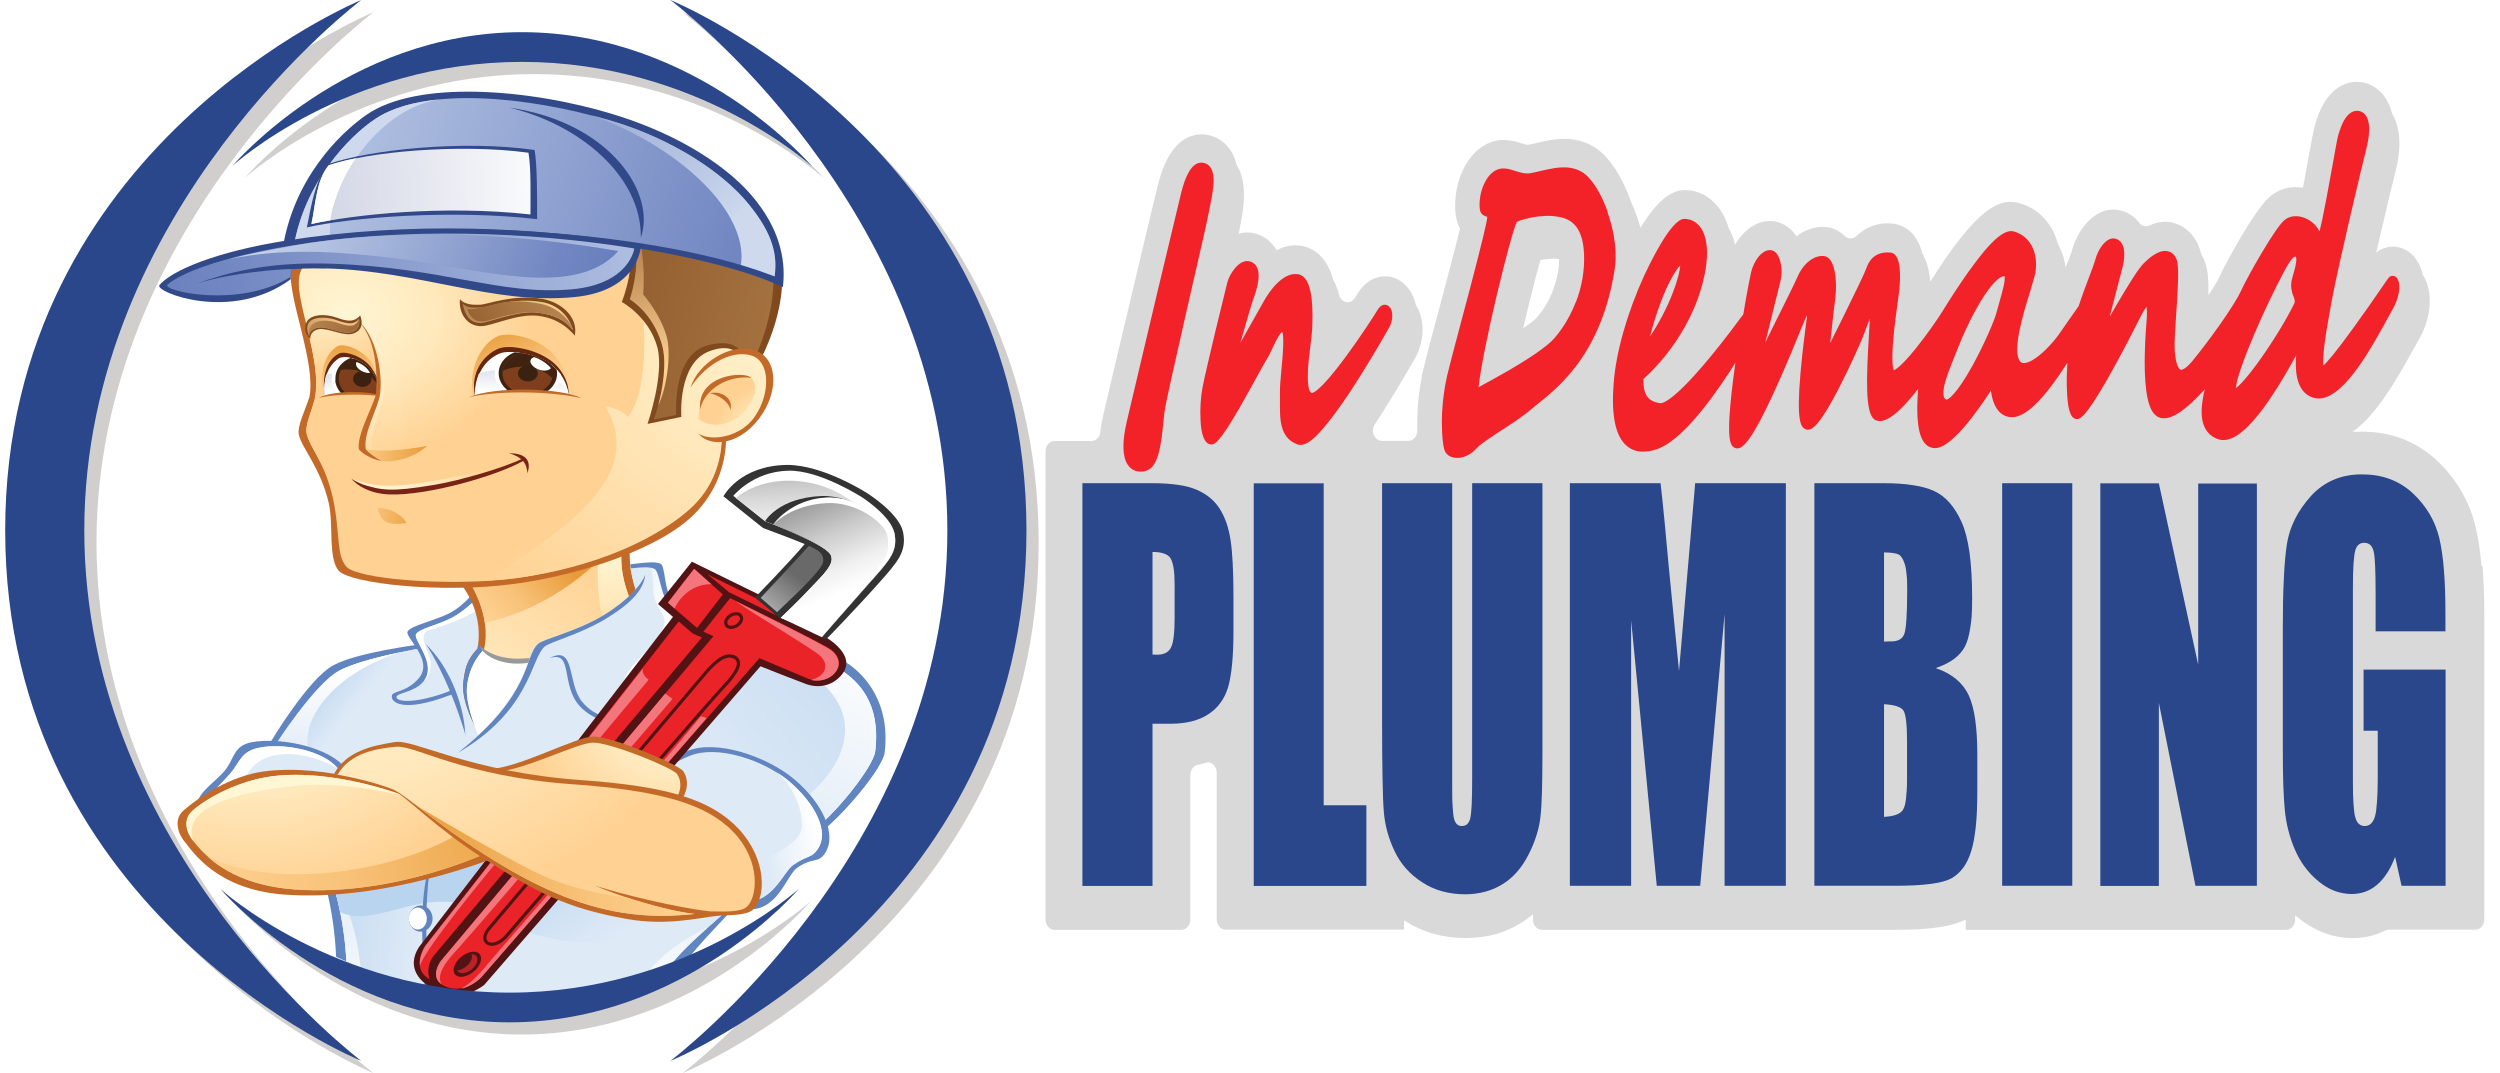<?xml version="1.0" encoding="UTF-8"?>
<svg id="Layer_3" xmlns="http://www.w3.org/2000/svg" xmlns:xlink="http://www.w3.org/1999/xlink" version="1.1" viewBox="0 0 1640.1 704">
  <!-- Generator: Adobe Illustrator 29.0.1, SVG Export Plug-In . SVG Version: 2.1.0 Build 192)  -->
  <defs>
    <style>
      .st0 {
        fill: none;
      }

      .st1 {
        fill: #f32229;
      }

      .st2 {
        fill: url(#linear-gradient2);
      }

      .st3 {
        fill: url(#linear-gradient1);
      }

      .st4 {
        fill: url(#linear-gradient9);
      }

      .st5 {
        fill: url(#linear-gradient3);
      }

      .st6 {
        fill: url(#linear-gradient6);
      }

      .st7 {
        fill: url(#linear-gradient8);
      }

      .st8 {
        fill: url(#linear-gradient7);
      }

      .st9 {
        fill: url(#linear-gradient5);
      }

      .st10 {
        fill: url(#linear-gradient4);
      }

      .st11 {
        fill: url(#radial-gradient16);
      }

      .st12 {
        fill: url(#radial-gradient17);
      }

      .st13 {
        fill: url(#radial-gradient12);
      }

      .st14 {
        fill: url(#radial-gradient15);
      }

      .st15 {
        fill: url(#radial-gradient10);
      }

      .st16 {
        fill: url(#radial-gradient13);
      }

      .st17 {
        fill: url(#radial-gradient11);
      }

      .st18 {
        fill: url(#radial-gradient14);
      }

      .st19 {
        fill: url(#linear-gradient30);
      }

      .st20 {
        fill: url(#linear-gradient28);
      }

      .st21 {
        fill: url(#linear-gradient29);
      }

      .st22 {
        fill: url(#linear-gradient18);
      }

      .st23 {
        fill: url(#linear-gradient13);
      }

      .st24 {
        fill: url(#linear-gradient12);
      }

      .st25 {
        fill: url(#linear-gradient15);
      }

      .st26 {
        fill: url(#linear-gradient16);
      }

      .st27 {
        fill: url(#linear-gradient11);
      }

      .st28 {
        fill: url(#linear-gradient10);
      }

      .st29 {
        fill: url(#linear-gradient17);
      }

      .st30 {
        fill: url(#linear-gradient14);
      }

      .st31 {
        fill: url(#linear-gradient19);
      }

      .st32 {
        fill: url(#linear-gradient23);
      }

      .st33 {
        fill: url(#linear-gradient22);
      }

      .st34 {
        fill: url(#linear-gradient24);
      }

      .st35 {
        fill: url(#linear-gradient25);
      }

      .st36 {
        fill: url(#linear-gradient21);
      }

      .st37 {
        fill: url(#linear-gradient20);
      }

      .st38 {
        fill: url(#linear-gradient27);
      }

      .st39 {
        fill: url(#linear-gradient26);
      }

      .st40 {
        fill: #66260f;
      }

      .st41 {
        fill: #bb2126;
      }

      .st42 {
        fill: #511313;
      }

      .st43 {
        fill: #d0cfcd;
      }

      .st44 {
        fill: #dfeaf7;
      }

      .st45 {
        fill: #d9d9d9;
      }

      .st46 {
        fill: url(#radial-gradient);
      }

      .st47 {
        fill: url(#linear-gradient);
      }

      .st48 {
        fill: #3b2110;
      }

      .st49 {
        fill: #fff6d4;
      }

      .st50, .st51 {
        fill: #e92327;
      }

      .st52 {
        clip-path: url(#clippath-1);
      }

      .st53 {
        clip-path: url(#clippath-2);
      }

      .st54 {
        fill: #314989;
      }

      .st55 {
        fill: #fff;
      }

      .st56 {
        fill: #2a478b;
      }

      .st57 {
        fill: #804a1e;
      }

      .st58 {
        fill: #3f2310;
      }

      .st59 {
        fill: #6185c1;
      }

      .st60 {
        fill: url(#radial-gradient1);
      }

      .st61 {
        fill: url(#radial-gradient6);
      }

      .st62 {
        fill: url(#radial-gradient9);
      }

      .st63 {
        fill: url(#radial-gradient8);
      }

      .st64 {
        fill: url(#radial-gradient3);
      }

      .st65 {
        fill: url(#radial-gradient2);
      }

      .st66 {
        fill: url(#radial-gradient5);
      }

      .st67 {
        fill: url(#radial-gradient4);
      }

      .st68 {
        fill: url(#radial-gradient7);
      }

      .st69 {
        fill: #782315;
      }

      .st51 {
        stroke: #511313;
        stroke-width: 2.1px;
      }

      .st70 {
        fill: #ced9ee;
      }

      .st71 {
        fill: #c36a28;
      }

      .st72 {
        fill: #f2767c;
      }

      .st73 {
        fill: #333;
      }

      .st74 {
        clip-path: url(#clippath);
      }

      .st75 {
        fill: #999;
      }
    </style>
    <clipPath id="clippath">
      <path class="st0" d="M524.1,583.1s-62.7,74.6-188.3,74.6S43,512,43,512l26.8-338.1,77-125.5,187.5-25.1,132.2,38.5,65.8,46.9,61.4,105.4,23.4,98.8-1.7,133.9-43.5,127.2-47.7,9.1Z"/>
    </clipPath>
    <linearGradient id="linear-gradient" x1="1779.7" y1="625.3" x2="1862" y2="613.4" gradientTransform="translate(2054.5) rotate(-180) scale(1 -1)" gradientUnits="userSpaceOnUse">
      <stop offset="0" stop-color="#dfeaf7"/>
      <stop offset=".7" stop-color="#c6dcf1"/>
      <stop offset="1" stop-color="#b9d4ef"/>
    </linearGradient>
    <linearGradient id="linear-gradient1" x1="1625.5" y1="496" x2="1454.6" y2="351" xlink:href="#linear-gradient"/>
    <linearGradient id="linear-gradient2" x1="1822.2" y1="465.7" x2="1848.4" y2="444.6" xlink:href="#linear-gradient"/>
    <linearGradient id="linear-gradient3" x1="1633.1" y1="682.1" x2="1583.5" y2="542" gradientTransform="translate(2054.5) rotate(-180) scale(1 -1)" gradientUnits="userSpaceOnUse">
      <stop offset="0" stop-color="#fff"/>
      <stop offset=".8" stop-color="#e6eff8"/>
      <stop offset="1" stop-color="#dfeaf7"/>
    </linearGradient>
    <linearGradient id="linear-gradient4" x1="1829.2" y1="687.8" x2="1825.2" y2="571" xlink:href="#linear-gradient3"/>
    <linearGradient id="linear-gradient5" x1="1669.8" y1="630.8" x2="1717.5" y2="562.3" xlink:href="#linear-gradient"/>
    <linearGradient id="linear-gradient6" x1="1831.7" y1="439.9" x2="1835.1" y2="500" xlink:href="#linear-gradient3"/>
    <linearGradient id="linear-gradient7" x1="1523.1" y1="400.4" x2="1583.9" y2="535.5" xlink:href="#linear-gradient3"/>
    <linearGradient id="linear-gradient8" x1="1519" y1="540.7" x2="1555" y2="549.3" xlink:href="#linear-gradient3"/>
    <radialGradient id="radial-gradient" cx="1819.2" cy="510.8" fx="1819.2" fy="510.8" r="169.3" gradientTransform="translate(2783.2 -56.9) rotate(-180) scale(1.4 -1.1)" gradientUnits="userSpaceOnUse">
      <stop offset="0" stop-color="#fff6d4"/>
      <stop offset=".5" stop-color="#ffe8bb"/>
      <stop offset="1" stop-color="#ffd192"/>
    </radialGradient>
    <linearGradient id="linear-gradient9" x1="1736.8" y1="404.5" x2="1692.4" y2="363.1" gradientTransform="translate(2054.5) rotate(-180) scale(1 -1)" gradientUnits="userSpaceOnUse">
      <stop offset="0" stop-color="#ffd192"/>
      <stop offset=".4" stop-color="#f8c279"/>
      <stop offset="1" stop-color="#e99e3c"/>
      <stop offset="1" stop-color="#e89b37"/>
    </linearGradient>
    <linearGradient id="linear-gradient10" x1="1650.9" y1="360.8" x2="1640.8" y2="426.1" gradientTransform="translate(2054.5) rotate(-180) scale(1 -1)" gradientUnits="userSpaceOnUse">
      <stop offset="0" stop-color="#fff6d4"/>
      <stop offset=".5" stop-color="#ffe8bb"/>
      <stop offset="1" stop-color="#ffd192"/>
    </linearGradient>
    <linearGradient id="linear-gradient11" x1="1631.1" y1="420.2" x2="1663.3" y2="340.5" xlink:href="#linear-gradient3"/>
    <radialGradient id="radial-gradient1" cx="2227.5" cy="128.1" fx="2227.5" fy="128.1" r="88.5" gradientTransform="translate(3342.5 31.7) rotate(179.4) scale(1.4 -1.1) skewX(-.3)" xlink:href="#radial-gradient"/>
    <radialGradient id="radial-gradient2" cx="2307.1" cy="380.8" fx="2307.1" fy="380.8" r="36" gradientTransform="translate(3266.4 134.9) rotate(-177.6) scale(1.3 -.7) skewX(.9)" xlink:href="#radial-gradient"/>
    <radialGradient id="radial-gradient3" cx="2243.7" cy="110.6" fx="2243.7" fy="110.6" r="55.1" gradientTransform="translate(3342.5 31.7) rotate(179.4) scale(1.4 -1.1) skewX(-.3)" xlink:href="#radial-gradient"/>
    <radialGradient id="radial-gradient4" cx="1975.4" cy="118.8" fx="1975.4" fy="118.8" r="256.6" gradientTransform="translate(3342.5 31.7) rotate(179.4) scale(1.4 -1.1) skewX(-.3)" xlink:href="#radial-gradient"/>
    <linearGradient id="linear-gradient12" x1="1849.8" y1="122.1" x2="2158.7" y2="51.8" gradientTransform="translate(2450.5 80.2) rotate(179.2) scale(1 -1)" gradientUnits="userSpaceOnUse">
      <stop offset="0" stop-color="#b4824e"/>
      <stop offset="1" stop-color="#804a1e"/>
    </linearGradient>
    <radialGradient id="radial-gradient5" cx="2077.2" cy="164.8" fx="2077.2" fy="164.8" r="77.8" gradientTransform="translate(3342.5 31.7) rotate(179.4) scale(1.4 -1.1) skewX(-.3)" gradientUnits="userSpaceOnUse">
      <stop offset="0" stop-color="#ffd192"/>
      <stop offset="1" stop-color="#b4824e"/>
    </radialGradient>
    <radialGradient id="radial-gradient6" cx="1976.6" cy="119.8" fx="1976.6" fy="119.8" r="255.9" gradientTransform="translate(3342.5 31.7) rotate(179.4) scale(1.4 -1.1) skewX(-.3)" xlink:href="#radial-gradient"/>
    <radialGradient id="radial-gradient7" cx="2025.5" cy="202.8" fx="2025.5" fy="202.8" r="30.4" gradientTransform="translate(3342.5 31.7) rotate(179.4) scale(1.4 -1.1) skewX(-.3)" xlink:href="#radial-gradient"/>
    <linearGradient id="linear-gradient13" x1="2107.2" y1="155.1" x2="2126.9" y2="106" gradientTransform="translate(2450.5 80.2) rotate(179.2) scale(1 -1)" xlink:href="#linear-gradient9"/>
    <linearGradient id="linear-gradient14" x1="2110.5" y1="147.7" x2="2109" y2="118.5" gradientTransform="translate(2450.5 80.2) rotate(179.2) scale(1 -1)" gradientUnits="userSpaceOnUse">
      <stop offset="0" stop-color="#fff"/>
      <stop offset=".8" stop-color="#ccd0e1"/>
      <stop offset="1" stop-color="#bbc1d8"/>
    </linearGradient>
    <linearGradient id="linear-gradient15" x1="2221.9" y1="146.6" x2="2224.9" y2="114" gradientTransform="translate(2450.5 80.2) rotate(179.2) scale(1 -1)" xlink:href="#linear-gradient9"/>
    <linearGradient id="linear-gradient16" x1="2221.4" y1="146.6" x2="2221.7" y2="121.4" xlink:href="#linear-gradient14"/>
    <radialGradient id="radial-gradient8" cx="2129.7" cy="128.9" fx="2129.7" fy="128.9" r="43.5" xlink:href="#radial-gradient5"/>
    <linearGradient id="linear-gradient17" x1="2090.4" y1="89.6" x2="2173.2" y2="132.6" xlink:href="#linear-gradient12"/>
    <radialGradient id="radial-gradient9" cx="1808.1" cy="71.4" fx="1808.1" fy="71.4" r="51" gradientTransform="translate(2705.8 -259.9) rotate(168.4) scale(1.4 -1.1) skewX(-5.6)" xlink:href="#radial-gradient"/>
    <clipPath id="clippath-1">
      <path class="st0" d="M311.7,259.3c7.5-1.8,18.4-2.8,29.7-3,11.3-.2,22.8.6,31.6,2.3-.6-3.8-1.8-7.5-3.8-10.9-2.1-3.5-4.9-6.7-8.8-9.4-4.1-2.9-10.6-5.2-16.9-6.4-6.3-1.2-12.4-1.4-15.7,0-4.5,1.9-8.6,5.2-11.5,9.9-2.9,4.7-4.7,10.6-4.5,17.7Z"/>
    </clipPath>
    <radialGradient id="radial-gradient10" cx="2886" cy="134.1" fx="2886" fy="134.1" r="16.6" gradientTransform="translate(3910.9 -44.3) rotate(177) scale(1.2 -.8) skewX(-1.5)" gradientUnits="userSpaceOnUse">
      <stop offset="0" stop-color="#ffeed4"/>
      <stop offset=".7" stop-color="#a47050"/>
      <stop offset="1" stop-color="#803f1c"/>
    </radialGradient>
    <clipPath id="clippath-2">
      <path class="st0" d="M213.2,259.6c3.9-.9,10.5-1.6,17.4-1.7,6.9,0,14.1.4,19.4,1.8-.3-3.4-1-6-2-8.6-1-2.5-2.4-4.9-4.3-7.7-2.5-3.8-7-6.5-11.3-7.9-4.3-1.4-8.4-1.6-10.2-.4-3.5,2.4-6.1,5.7-7.6,9.8-1.6,4.1-2.1,9.1-1.3,14.7Z"/>
    </clipPath>
    <radialGradient id="radial-gradient11" cx="3131.8" cy="128.3" fx="3131.8" fy="128.3" r="17.5" gradientTransform="translate(3621.7 -26.5) rotate(176.9) scale(1.1 -.8) skewX(-1.3)" xlink:href="#radial-gradient10"/>
    <radialGradient id="radial-gradient12" cx="2228.7" cy="130.2" fx="2228.7" fy="130.2" r="90.6" gradientTransform="translate(3342.5 31.7) rotate(179.4) scale(1.4 -1.1) skewX(-.3)" xlink:href="#radial-gradient"/>
    <radialGradient id="radial-gradient13" cx="2194.3" cy="175.8" fx="2194.3" fy="175.8" r="53.1" gradientTransform="translate(3342.5 31.7) rotate(179.4) scale(1.4 -1.1) skewX(-.3)" xlink:href="#radial-gradient"/>
    <linearGradient id="linear-gradient18" x1="2229.4" y1="187.3" x2="2174.7" y2="187.3" gradientTransform="translate(2450.5 80.2) rotate(179.2) scale(1 -1)" xlink:href="#linear-gradient9"/>
    <radialGradient id="radial-gradient14" cx="2226.2" cy="127.8" fx="2226.2" fy="127.8" r="32.7" xlink:href="#radial-gradient5"/>
    <linearGradient id="linear-gradient19" x1="2244.2" y1="96.9" x2="2190.9" y2="129.3" xlink:href="#linear-gradient12"/>
    <linearGradient id="linear-gradient20" x1="2226" y1="222.9" x2="2179.9" y2="232" gradientTransform="translate(2450.5 80.2) rotate(179.2) scale(1 -1)" xlink:href="#linear-gradient9"/>
    <linearGradient id="linear-gradient21" x1="1854.4" y1="84.8" x2="1512" y2="211.2" gradientTransform="translate(2054.5) rotate(-180) scale(1 -1)" gradientUnits="userSpaceOnUse">
      <stop offset="0" stop-color="#b7c6e5"/>
      <stop offset=".4" stop-color="#94a6d3"/>
      <stop offset=".8" stop-color="#7287c2"/>
      <stop offset="1" stop-color="#657cbc"/>
    </linearGradient>
    <linearGradient id="linear-gradient22" x1="1578" y1="146.1" x2="1749.7" y2="-46.4" gradientTransform="translate(2054.5) rotate(-180) scale(1 -1)" gradientUnits="userSpaceOnUse">
      <stop offset="0" stop-color="#ced9ee"/>
      <stop offset="0" stop-color="#cbd7ed"/>
      <stop offset=".5" stop-color="#94a6d2"/>
      <stop offset=".8" stop-color="#7287c2"/>
      <stop offset="1" stop-color="#657cbc"/>
    </linearGradient>
    <linearGradient id="linear-gradient23" x1="1622.7" y1="109.6" x2="1956.5" y2="249.7" xlink:href="#linear-gradient21"/>
    <linearGradient id="linear-gradient24" x1="1887.2" y1="122.6" x2="1655.3" y2="216.2" xlink:href="#linear-gradient22"/>
    <linearGradient id="linear-gradient25" x1="1688.8" y1="117.2" x2="1909" y2="126.9" gradientTransform="translate(2054.5) rotate(-180) scale(1 -1)" xlink:href="#linear-gradient14"/>
    <linearGradient id="linear-gradient26" x1="1318.5" y1="845.3" x2="1353.8" y2="808.6" gradientTransform="translate(2079.1 551.5) rotate(-139.4) scale(1 -1)" gradientUnits="userSpaceOnUse">
      <stop offset="0" stop-color="#e6e6e6"/>
      <stop offset=".2" stop-color="#d7d7d7"/>
      <stop offset=".6" stop-color="#b2b2b2"/>
      <stop offset="1" stop-color="gray"/>
    </linearGradient>
    <linearGradient id="linear-gradient27" x1="1265.4" y1="871.1" x2="1335.5" y2="835.8" gradientTransform="translate(2079.1 551.5) rotate(-139.4) scale(1 -1)" gradientUnits="userSpaceOnUse">
      <stop offset="0" stop-color="#fff"/>
      <stop offset=".2" stop-color="#f0f0f0"/>
      <stop offset=".5" stop-color="#cbcbcb"/>
      <stop offset=".9" stop-color="#8e8e8e"/>
      <stop offset="1" stop-color="gray"/>
    </linearGradient>
    <linearGradient id="linear-gradient28" x1="1293.1" y1="929" x2="1294.5" y2="881.1" gradientTransform="translate(2079.1 551.5) rotate(-139.4) scale(1 -1)" gradientUnits="userSpaceOnUse">
      <stop offset="0" stop-color="#d4d4d4"/>
      <stop offset=".2" stop-color="#c5c5c5"/>
      <stop offset=".5" stop-color="#a0a0a0"/>
      <stop offset="1" stop-color="#696969"/>
    </linearGradient>
    <radialGradient id="radial-gradient15" cx="1668.2" cy="469.4" fx="1668.2" fy="469.4" r="74.8" gradientTransform="translate(2783.2 -46.1) rotate(-180) scale(1.4 -1.1)" xlink:href="#radial-gradient"/>
    <radialGradient id="radial-gradient16" cx="1868.4" cy="466.7" fx="1868.4" fy="466.7" r="119.6" xlink:href="#radial-gradient"/>
    <linearGradient id="linear-gradient29" x1="1918.4" y1="588.1" x2="1701.6" y2="527.3" xlink:href="#linear-gradient9"/>
    <radialGradient id="radial-gradient17" cx="1824.5" cy="429.5" fx="1824.5" fy="429.5" r="173.3" xlink:href="#radial-gradient"/>
    <linearGradient id="linear-gradient30" x1="1598.9" y1="564.9" x2="1780.7" y2="564.9" xlink:href="#linear-gradient9"/>
  </defs>
  <g>
    <g>
      <polygon class="st43" points="160.6 116.7 160.6 116.7 160.6 116.7 160.6 116.7"/>
      <path class="st43" d="M540.3,116.7S465.6,29.1,350.4,29.1s-189.8,87.6-189.8,87.6c0,0,74.6-68.1,189.8-68.1s189.8,68.1,189.8,68.1Z"/>
    </g>
    <g>
      <polygon class="st43" points="447.8 8 447.8 8 447.8 8 447.8 8"/>
      <path class="st43" d="M447.8,704s233.6-95.7,233.6-348S447.8,8,447.8,8c0,0,181.7,136.8,181.7,348s-181.7,348-181.7,348Z"/>
    </g>
    <g>
      <polygon class="st43" points="532.1 595.3 532.1 595.3 532.1 595.3 532.1 595.3"/>
      <path class="st43" d="M152.5,591.1s74.6,87.6,189.8,87.6,189.8-87.6,189.8-87.6c0,0-74.6,68.1-189.8,68.1s-189.8-68.1-189.8-68.1Z"/>
    </g>
    <g>
      <polygon class="st43" points="245 704 245 704 245 704 245 704"/>
      <path class="st43" d="M245,8S11.4,103.7,11.4,356s233.6,348,233.6,348c0,0-181.7-136.8-181.7-348S245,8,245,8Z"/>
    </g>
  </g>
  <g class="st74">
    <g>
      <path class="st59" d="M215.6,691c8.2-43.4,5.3-76.1.3-100.3-5-24.2-12.2-39.8-12.7-48.9-.4-6.9.4-15.7,1.7-23.8,1.2-8,2.8-15.3,4.1-19.1-2.7-3.3-8.4-5.6-14.5-7.4-6.1-1.8-12.7-3.1-17.2-4.3,0,0,6.2-10.5,14.6-22.2,8.3-11.6,18.7-24.4,27.1-28.7,8.1-4.3,22.1-7.6,34.1-9.9,12-2.3,22-3.6,22-3.6,12.8,11.8,46.3,15.3,80.7,12.4,34.4-2.9,69.6-12.2,86-25.7,0,0,24.7,3.6,51.4,8.7,26.7,5.1,55.6,11.7,63.9,17.7,5,3.6,11.8,9.7,16.8,19.1,5.1,9.4,8.4,22,6.5,38.6-.6,5.2-7.6,15.8-16.5,26.6-8.9,10.8-19.8,21.9-28.3,28.1,0,.6-2.5-2.3-5.8-5.1-3.3-2.8-7.3-5.5-10-4.6-2.1,6.4-6.9,15.4-14.1,26.1-7.2,10.7-16.9,23-28.9,35.9-12.7,13.7-26.9,27.9-36.4,44-9.5,16-14.4,33.8-8.4,54.5-22.1,9.5-70.7,13.9-116.5,12.7-45.8-1.2-88.8-7.9-99.8-20.7Z"/>
      <path class="st44" d="M222.8,693.5c8.2-45.2,4.6-78.6-1.3-102.9-5.9-24.3-13.9-39.6-14.4-48.5-.4-6.7.4-15.3,1.6-23.2,1.2-7.9,2.8-15,4-18.7-2.6-3.2-8.5-5.2-14.9-6.8-6.4-1.6-13.2-2.6-17.6-3.8,0,0,6.5-10.3,15.1-21.6,8.6-11.3,19.2-23.8,27.3-28,7.9-4.2,21.7-7.9,33.5-10.6,11.8-2.7,21.6-4.4,21.6-4.4,12.6,11.5,45.6,14.8,79.5,11.7,33.9-3,68.6-12.2,84.6-25.5,0,0,23.6,4.3,49.3,10.1,25.7,5.8,53.4,13,61.6,18.9,4.9,3.5,11.2,8.5,15.8,16.8,4.6,8.2,7.6,19.7,5.6,35.9-.6,5.1-7.2,15.5-15.7,26.2-8.5,10.7-18.9,21.6-27.2,27.6,0,.6-2.3-1.8-5.4-4.1-3.1-2.3-6.9-4.6-9.5-3.6-2.1,6.3-6,15.5-12.8,26.2-6.7,10.6-16.2,22.7-29.2,34.5-14,12.7-29.3,25.1-39.6,40.5-10.2,15.3-15.4,33.5-9,57.6-21.6,9.3-67,14.5-109.7,14.2-42.7-.2-82.6-5.9-93.3-18.5Z"/>
      <path class="st47" d="M213.2,563.3c13.8.2,38.4,0,62.8-1.6,24.4-1.5,48.5-4.3,61.3-9.1,7.3,31.5,9.1,59.1,6.5,85.2-2.6,26.1-9.5,50.6-19.5,76.1-11-1.4-34.8-4.6-56.6-8.4-21.8-3.8-41.7-8.2-44.9-12,5.9-32.6,5.7-59.1,2.9-80.5-2.8-21.3-8.2-37.6-12.4-49.7Z"/>
      <path class="st3" d="M333.8,437.7c20,0,42.1-2.5,61.6-7.1,19.5-4.6,36.6-11.2,46.4-19.4,0,0,23.6,4.3,49.3,10.1,25.7,5.8,53.4,13,61.6,18.9,4.9,3.5,11.2,8.5,15.8,16.8,4.6,8.2,7.6,19.7,5.6,35.9-.6,5.1-7.2,15.5-15.7,26.2-8.5,10.7-18.9,21.6-27.2,27.6,0,.6-2.3-1.8-5.4-4.1-3.1-2.3-6.9-4.6-9.5-3.6-1.6,4.8-4.3,11.3-8.5,18.9-4.2,7.6-9.9,16.2-17.4,25.1-22.5-4.1-43.5-13.1-64.3-22.7-20.8-9.6-41.4-19.7-63.2-25.9-7.6-2-15.9-4-24.2-5-8.3-1-16.6-1-24.2,1-.8.2-1.6.4-2.4.6-.8.2-1.6.4-2.4.7-7.5-14-6.9-30.1-1.7-46.4,5.2-16.3,15-32.8,25.7-47.7Z"/>
      <path class="st2" d="M180.1,489.6s6.5-10.3,15.1-21.6c8.6-11.3,19.2-23.8,27.3-28,7.9-4.2,21.7-7.9,33.5-10.6,11.8-2.7,21.6-4.4,21.6-4.4,4.8,4.4,12.6,7.6,22.3,9.7,9.7,2.1,21.3,3.1,33.7,3.1-10.7,14.9-20.5,31.4-25.7,47.7-5.2,16.3-5.9,32.4,1.7,46.4-16.4,4.5-32.7,9.2-49.1,13.8-16.3,4.6-32.6,9.1-49.1,13.1-1.2-3.5-2.3-6.6-3.1-9.4-.8-2.7-1.3-5.1-1.4-7.2-.4-6.7.4-15.3,1.6-23.2,1.2-7.9,2.8-15,4-18.7-2.6-3.2-8.5-5.2-14.9-6.8-6.4-1.6-13.2-2.6-17.6-3.8Z"/>
      <path class="st5" d="M420.7,643.4c6.6-9.4,14.2-16.5,21.9-22.2,7.7-5.6,15.4-9.7,22.1-13.1-12.7,11.3-25.2,23-33.2,37.2-8,14.2-11.4,30.9-5.8,52.3-2.1.9-4.4,1.8-7,2.6-2.5.8-5.3,1.6-8.2,2.4-2.6-5.7-3.9-15-2.7-25.6,1.3-10.6,5.1-22.6,12.7-33.6Z"/>
      <path class="st10" d="M229,698.4c-1.3-.8-2.5-1.5-3.6-2.3-1.1-.8-2-1.7-2.7-2.5,4.8-26.5,5.6-49,4.2-67.9-1.4-18.9-5-34.4-8.7-46.8,11.6,16.1,17.4,38.9,18.8,61.3,1.3,22.3-1.8,44.2-8,58.4Z"/>
      <path class="st9" d="M296.5,591.9c-13.9-1.6-27.2,2.3-39.5,5.5-12.3,3.2-23.7,5.7-33.8,1-1.7-8.5-3.7-16-5.8-22.6-2-6.6-4.1-12.3-5.8-17.3,17.3-4.2,34.4-8.9,51.5-13.7,17.1-4.8,34.2-9.8,51.4-14.4,7.6-2,15.9-2,24.2-1,8.3,1,16.6,3,24.2,5,21.8,6.2,42.4,16.3,63.2,25.9,20.8,9.6,41.8,18.6,64.3,22.7-2.3,2.7-4.8,5.5-7.5,8.3-2.7,2.8-5.5,5.6-8.6,8.3-1.2,1.1-2.5,2.2-3.7,3.3-1.2,1.1-2.5,2.2-3.7,3.3-50.7,17.4-88.5,14.4-116.1,6.8-27.6-7.6-44.9-19.9-54.3-21Z"/>
      <path class="st6" d="M222.6,439.9c4.8-2.5,11.8-4.9,19.2-7,7.4-2.1,15.2-3.9,21.6-5.2-20.4,6.1-37.6,16.9-48.6,29.2-11,12.3-15.9,26-11.4,37.9-3.9-1.4-8.1-2.3-12.2-3-4.1-.8-7.9-1.4-10.9-2.2,0,0,6.5-10.3,15.1-21.6,8.6-11.3,19.2-23.8,27.3-28Z"/>
      <path class="st8" d="M543.9,452.7c-8.2-9.3-30.7-18.8-52.8-26.1-22.1-7.4-43.8-12.6-50.3-13.4.2-.7.4-1.1.6-1.4.2-.3.4-.5.5-.6,0,0,23.6,4.3,49.3,10.1,25.7,5.8,53.4,13,61.6,18.9,4.9,3.5,11.2,8.5,15.8,16.8,4.6,8.2,7.6,19.7,5.6,35.9-.6,5.1-7.2,15.5-15.7,26.2-8.5,10.7-18.9,21.6-27.2,27.6,0,.5-2.2-3-5-7-2.8-4-6.2-8.4-8.3-9.7,10.3-5.3,23.6-16.8,31-30.8,7.3-14.1,8.7-30.8-5.1-46.4Z"/>
      <path class="st59" d="M229.8,510.4c-2.4-9.5-13.8-16.4-27-20.4-13.2-4-28.3-5-38.1-3-5.5,1.2-8.2,3.5-10.2,6.6-2,3-3.3,6.7-5.9,10.5-3.6,5.1-10.7,10.2-15.2,15.4-4.5,5.2-6.4,10.7.3,16.5,4.1,3.6,25.9,2.2,46.6,0,20.8-2.2,40.5-5.3,40.5-5.3,2.8-3.3,5.2-6.9,6.8-10.4,1.6-3.5,2.4-7,2.1-10Z"/>
      <path class="st44" d="M225.5,511.4c-2.2-8.9-11.6-15.1-22.7-18.5-11.1-3.5-23.9-4.3-33.1-2.3-5.1,1.1-8.1,3-10.4,5.5-2.3,2.5-4,5.6-6.4,9.1-3.4,4.8-9.2,9.5-12.6,14.3-3.4,4.8-4.5,9.9,1.8,15.3,3.8,3.3,22.8,2,40.8-.1,18-2.1,35.1-5.1,35.1-5.1,2.6-3,4.6-6.2,5.9-9.2,1.3-3.1,1.9-6.1,1.6-8.9Z"/>
      <path class="st55" d="M152.9,505.2c2.5-3.5,4.1-6.6,6.4-9.1,2.3-2.5,5.3-4.4,10.4-5.5,7.7-1.7,18.1-1.3,27.8.9,9.7,2.2,18.8,6.4,24,12.5-8.3-4.6-17.9-8-27.2-9-9.3-1-18.2.3-25,5.1-6.1,4.3-9.3,10.3-9.7,16.8-.4,6.5,1.9,13.4,6.9,19.4-6,.4-11.4.7-15.8.5-4.3-.2-7.5-.8-8.8-1.9-6.3-5.5-5.2-10.5-1.8-15.3,3.4-4.8,9.3-9.5,12.6-14.3Z"/>
      <path class="st59" d="M487.7,596c10.8,2.3,17.8-3.2,23.1-9.8,5.2-6.6,8.6-14.5,12.2-16.9,5.3-3.7,8.7-4.3,11.4-4.9,2.7-.6,4.6-1.2,7-4.9,3.8-5.9,3.5-13.9-.1-22.4-3.6-8.5-10.5-17.6-19.9-25.6-9-7.7-22-14.3-35-18.1-13-3.8-26.2-4.6-35.6-.7-8.1,3.3-16.7,8.3-23.8,14.2-7.1,6-12.6,12.9-14.5,20.2-2,8,8.7,23.5,23.9,37.9,15.3,14.4,35.1,27.6,51.4,31.1Z"/>
      <path class="st44" d="M485.7,590.8c10.1,2.1,17-2.5,22.3-8.3,5.2-5.8,8.8-12.6,12.1-14.9,4.9-3.4,8-4.5,10.3-5.5,2.4-1,4-2,6.2-5.4,3.5-5.5,3.2-12.8-.3-20.6-3.5-7.8-10-16-18.8-23.5-8.5-7.2-20.3-13.2-32.3-16.5-11.9-3.3-24-3.9-32.8-.2-7.5,3.1-15.6,7.7-22.3,13.3-6.6,5.6-11.8,12.1-13.6,18.9-1.9,7.5,7.8,21.5,21.7,34.5,14,13,32.2,24.9,47.4,28.1Z"/>
      <path class="st7" d="M494.1,568.5c6.7-4.2,13.9-7.7,19.7-11.4,5.8-3.7,10.3-7.5,11.8-12.3,1.2-3.9.4-10.8-2.3-18.1-2.7-7.3-7.4-14.9-14-20.2,1.5.9,3,1.9,4.4,2.9,1.4,1,2.7,2,4,3.1,8.8,7.5,15.3,15.7,18.8,23.5,3.5,7.8,3.9,15.1.3,20.6-2.2,3.4-3.9,4.4-6.2,5.4-2.4,1-5.4,2.1-10.3,5.5-3.3,2.3-6.8,9.2-12.1,14.9-5.2,5.8-12.2,10.4-22.3,8.3-11.5-2.4-13.3-5.6-10.3-9.3,3-3.7,10.9-8.1,18.7-12.9Z"/>
      <path class="st59" d="M257.1,456.2c.3-1.4,2.8-2,6.2-3.3,3.4-1.3,7.7-3.5,11.4-7.9,5.1-6,2.8-12.7-.6-18.4-3.3-5.7-7.7-10.4-6.7-12.3,1-1.9,5.4-3.7,10.8-5.6,5.4-1.9,11.6-3.9,16.4-6.3,6-3.1,10.8-7.5,14-11.2,3.2-3.7,4.9-6.6,4.9-6.6,1.1,2.4,5.9,11,9.4,21.4,3.5,10.4,5.8,22.7,2,32.5-2.9,3.2-6,6.2-11.3,9.3-5.3,3.2-12.8,6.5-24.8,10.5-12.5,4.2-20.7,4.8-25.6,3.8-4.9-1-6.6-3.6-6.1-5.9Z"/>
      <path class="st44" d="M260.1,457.2c.2-1.4,3.1-2.1,6.7-3.4,3.6-1.3,7.9-3,10.9-6.6,4.8-5.7,3.1-12.5.5-18.4-2.6-5.9-6.2-10.8-5.2-12.7,1-1.9,4.7-3.5,9.4-5.1,4.7-1.7,10.2-3.6,14.8-6.1,5.1-2.8,10-6.9,13.6-10.2,3.6-3.3,6-5.9,6-5.9,1.1,2.4,4.6,9.4,6.8,18.2,2.2,8.8,3.2,19.5-.6,29.3-2.9,3.2-7.8,6.9-14,10.4-6.2,3.5-13.6,6.9-21.8,9.4-9.1,2.8-15.9,3.8-20.5,3.7-4.6,0-6.8-1.3-6.6-2.7Z"/>
      <path class="st59" d="M305.6,482.9c-2.5-8.4-6-19-10.5-29.7-4.5-10.7-9.8-21.6-15.7-30.6l21.1-13.4,21.1-13.4c6.5,5.9,13.2,14.6,17.4,24.4,4.3,9.7,6.1,20.5,3.1,30.3-3.4,11.2-9.9,18.8-16.8,23.8-6.9,5-14.4,7.5-19.8,8.7Z"/>
      <path class="st44" d="M305.3,484.4c0-9.1-2.2-20.6-6.7-32-4.5-11.4-11.3-22.6-20.4-30.9l21.7-13.8,21.7-13.8c6.5,5.9,13.2,15.1,17.4,25.3,4.3,10.2,6.1,21.4,3.1,31.2-3.4,11.2-10,19.2-17,24.6-7,5.4-14.5,8.3-19.9,9.4Z"/>
      <path class="st55" d="M281.8,413.3c-4.6,1.1-4.4,5-3.1,9.5,1.3,4.4,3.9,9.4,3.9,12.7,0,2.9-.6,5.3-1.4,7.1-.9,1.9-2,3.3-3.2,4.2,4.5-5.6,2.7-12.4,0-18.2-2.6-5.8-6.1-10.7-5.1-12.5,1-1.9,4.7-3.5,9.4-5.1,4.7-1.7,10.2-3.6,14.8-6.1,5.1-2.8,10-6.9,13.6-10.2,3.6-3.3,6-5.9,6-5.9.2.5.6,1.2,1,2.1.4.9.9,2,1.4,3.2-3.1,4.8-9.5,8.6-16.6,11.8-7.1,3.1-14.9,5.6-20.7,7.5Z"/>
      <path class="st71" d="M414.7,348.9c-2.8,11.8-1.8,23.9,1.6,35.3,3.5,11.4,9.4,22.2,16.4,31.6-2.2,6.1-16.3,17.1-29.8,26.5-13.5,9.5-26.4,17.4-26.4,17.4l-30.7,11.4-30.7,11.4s-3.3-5.1-6.3-12.1c-3-7-5.8-15.9-4.8-23.4.6-4.2,1.1-7.7,2.4-11.1,1.3-3.4,3.3-6.7,6.9-10.5,2.4-14-1.1-25.4-5.2-33.3-4.1-7.9-8.7-12.3-8.7-12.3,0,0,15.5-7.1,37.7-14.5,22.2-7.4,51-15.1,77.6-16.4Z"/>
      <path class="st59" d="M313.3,425.5c0-.4.1-.8.2-1.2,0-.4.1-.8.2-1.2,6.1,5.2,14.8,10,26.9,13.5,12.1,3.6,27.8,5.9,47.8,6.2,1.5,0,2.7.9,3.6,2,.9,1.1,1.5,2.6,2,3.8-4.9,3.3-9.2,6.1-12.4,8.1-3.1,2-5.1,3.2-5.1,3.2l-30.7,11.4-30.7,11.4s-3.3-5.1-6.3-12.1c-3-7-5.8-15.9-4.8-23.4.6-4.2,1.1-7.7,2.4-11.1,1.3-3.4,3.3-6.7,6.9-10.5Z"/>
      <path class="st46" d="M409.1,354.1c-3.1,12-1.1,24.6,3,35.8,4.1,11.2,10.4,20.9,15.8,27.2-2,5.6-15.3,15.6-28,24.2-12.7,8.6-24.9,15.8-24.9,15.8l-30.4,13.3-30.4,13.3s-2.3-5.3-4.4-12c-2.1-6.7-4.1-14.9-3.5-20.7.7-6.4,2.4-11.6,4.5-15.6,2.1-4.1,4.6-7.1,6.7-9.3,2.7-11.3.2-22.6-3-31.1-3.2-8.5-7.1-14.2-7.1-14.2,0,0,13.2-6,32.5-12.4,19.3-6.3,44.7-13,69.2-14.2Z"/>
      <path class="st55" d="M306.3,450.9c.6-6.1,2.2-11.1,4.2-15,2-4,4.3-7,6.4-9.2,1.8,1.6,3.5,2.9,5.6,3.9,2.1,1,4.4,1.7,7.3,2.3,9,1.8,21.3.7,34.4-1.9,13-2.6,26.6-6.6,38.1-10.6,3.3-1.3,7.2-1.3,11.2-1,4.1.3,8.3,1,12.3,1.1-5.1,6.4-17.8,15.5-29.2,23.1-11.4,7.6-21.5,13.5-21.5,13.5l-30.4,13.3-30.4,13.3s-2.3-5.3-4.4-12c-2.1-6.7-4.1-14.9-3.5-20.7Z"/>
      <path class="st4" d="M318.2,408.7c-1.1-7.8-3.8-14.8-6.2-19.9-2.4-5.1-4.5-8.2-4.5-8.2,0,0,12.3-5.7,30.6-11.8,18.3-6.1,42.5-12.7,66.3-14.5-8.6,11.8-21.4,23.5-36.5,33.2-15,9.7-32.3,17.4-49.7,21.1Z"/>
      <path class="st28" d="M409.1,354.1c-3.1,12-1.1,24.6,3,35.8,4.1,11.2,10.4,20.9,15.8,27.2-.8,2.3-3.5,5.3-7.3,8.7-3.8,3.4-8.6,7.1-13.7,10.7-6.6-12.3-11.1-25.5-13.2-39.1-2.2-13.7-2.1-27.8.4-41.8,2.5-.3,5-.6,7.5-.8,2.5-.2,5-.4,7.5-.5Z"/>
      <path class="st75" d="M370.4,426.3c-5.4,1.6-14.8,4.7-25.1,5.6-10.3.9-21.5-.5-30.4-8,.7,3.1,6.2,8.4,15.7,10.5,9.5,2.2,23.1,1.2,39.7-8.1Z"/>
      <path class="st44" d="M380.1,463.2c5.4,5.8,12.8,8.7,19.4,10,6.6,1.3,12.2.9,13.9.2,1.7-.7,1.4-1.4.8-3.4-.6-1.9-1.4-5.1-.9-10.7.7-8.2,9.9-19.1,18.9-28.8,9-9.7,17.9-18.2,18-21.7.1-1.9-1.7-3.9-4.1-6.6-2.3-2.7-5.2-6.1-7-10.7-1.9-4.7-3-9.4-4-13-1-3.7-1.8-6.3-3.2-7.1-2.7-1.5-6.3-1.7-9.8-1.5-3.5.2-6.7.9-8.7,1,0,.8.4,3.5,1.1,6.6.7,3.1,1.5,6.6,2.5,9.1-.8,1.3-1.8,2.5-3.2,3.8-1.3,1.3-3,2.7-5,4.2-1.2,1.3-4.5,4-9.7,7.2-5.2,3.3-12.4,7.1-21.3,10.6-8.3,3.3-13.4,4.9-17,6.2-3.6,1.3-5.7,2.2-8.2,4.1-2.4,1.9-3.6,4.1-4.4,6.5-.8,2.4-1.3,4.9-2.3,7.5-1,2.6-4.3,10.7-11,20.9-6.7,10.2-16.9,22.6-31.7,33.7,3.8.4,16.1.7,30.9-2.8,14.8-3.5,32.1-10.8,45.8-25.3Z"/>
      <path class="st27" d="M411.7,441.5c3.3-5.6,10.4-12.1,16.1-18.7s9.9-13.1,7.4-18.6c-1.1-2.5-2.5-4.6-3.7-6.8-1.2-2.2-2.1-4.4-2.5-7.3-.5-4.1-.4-8.3-.8-11.9-.4-3.6-1.2-6.6-3.5-8.4,1.3,0,2.6,0,3.8.3,1.2.2,2.4.6,3.4,1.2,1.3.8,2.2,3.4,3.2,7.1,1,3.7,2.1,8.3,4,13,1.8,4.6,4.7,8,7,10.7,2.3,2.7,4.2,4.7,4.1,6.6-.2,3.5-9,12-18,21.7-9,9.7-18.1,20.6-18.9,28.8-.2,2.8-.2,5,0,6.7.2,1.7.6,3,.8,4-3.2-1.6-5.5-6-6.1-11.3-.6-5.3.4-11.7,3.6-17.2Z"/>
      <path class="st59" d="M360.8,431.6c8.4-4.3,11.2-.3,13.1,6.4,1.9,6.6,2.9,15.9,7.7,22,4.8,6.1,10.9,9.2,16.1,10.5,5.3,1.3,9.8,1,11.4.3,1-.4.7-1.5.5-3.8-.3-2.3-.5-5.9.8-11.2,2-8.9,11.1-18.9,19.6-27.5,8.6-8.6,16.7-15.8,16.9-19.1,0-1.8-1.7-3.8-3.9-6.3-2.2-2.6-4.9-5.8-6.7-10.3-1.8-4.5-2.9-9-3.8-12.5-.9-3.5-1.8-6.1-3-6.8-1.6-.9-4-1.2-6.8-1.1-2.8,0-5.9.4-8.9.7,0-.3-.1-.8-.2-1.3,0-.5,0-1,0-1.4,3.7-.4,7.8-1,11.4-1.2,3.6-.2,6.7-.1,8.5.9,1.3.8,1.8,3.8,2.5,7.8.6,4,1.4,9,3.3,13.7,1.8,4.6,5.4,8,8.4,10.8,3,2.7,5.5,4.8,5.4,6.7-.2,3.5-9.7,11.9-19.4,21.6-9.7,9.7-19.5,20.5-20.2,28.8-.5,5.6.4,8.8,1,10.8s.8,2.7-.9,3.3c-3.3,1.2-8.9,1.5-15.1.1-6.2-1.4-12.9-4.5-18.2-10.3-6.3-6.8-7.3-15.9-8.7-22.6-1.3-6.8-3-11.3-10.6-9Z"/>
      <path class="st59" d="M423.3,377.3c-.6,5.1-3.2,9.9-7.6,14.7-4.4,4.7-10.6,9.3-18.5,14.1-8.7,5.2-17.7,8.9-25,11.7-7.3,2.8-13,4.8-14.9,6.4-4.6,4-6.9,14.5-13.9,27.3-7.1,12.9-18.9,28.3-42.9,42.3,24.6-19.4,35.4-35.2,41.2-47.2,5.8-12,6.7-20.2,11.3-24.2,1.9-1.7,8.2-3.7,16.2-6.6,8-2.9,17.6-6.7,26.3-11.9,7.9-4.7,14.1-9.7,18.8-14.3,4.6-4.6,7.6-8.9,8.9-12.3Z"/>
      <path class="st59" d="M282.5,566.2c-3.4,7.9-4.9,20.5-5.4,33.7-.4,13.3.2,27.2,1,37.7.6,7.7.7,15,.4,21.6-.3,6.6-1.2,12.6-2.6,17.8,2.2-3.7,4-9.9,5-17.4,1-7.5,1.2-16.2.2-24.9-1.4-12.2-1.7-25.6-1.3-37.8.4-12.2,1.5-23.1,2.7-30.6Z"/>
      <g>
        <path class="st59" d="M268.2,602.6c0,2.4.9,4.5,2.3,6.1,1.4,1.6,3.3,2.5,5.5,2.5s4.1-1,5.5-2.5c1.4-1.6,2.3-3.7,2.3-6.1s-.9-4.5-2.3-6.1c-1.4-1.6-3.3-2.5-5.5-2.5-2.1,0-4.1,1-5.5,2.5-1.4,1.6-2.3,3.7-2.3,6.1Z"/>
        <path class="st55" d="M268.2,602.6c0,2,.7,3.8,1.7,5.1,1.1,1.3,2.6,2.1,4.2,2.1s3.1-.8,4.2-2.1c1.1-1.3,1.7-3.1,1.7-5.1,0-2-.7-3.8-1.7-5.1-1.1-1.3-2.6-2.1-4.2-2.1s-3.1.8-4.2,2.1c-1.1,1.3-1.7,3.1-1.7,5.1Z"/>
      </g>
      <g>
        <path class="st59" d="M266.6,660c0,2.4.9,4.5,2.3,6.1,1.4,1.6,3.3,2.5,5.5,2.5s4.1-1,5.5-2.5c1.4-1.6,2.3-3.7,2.3-6.1s-.9-4.5-2.3-6.1c-1.4-1.6-3.3-2.5-5.5-2.5s-4.1,1-5.5,2.5c-1.4,1.6-2.3,3.7-2.3,6.1Z"/>
        <path class="st55" d="M266.6,660c0,2,.7,3.8,1.7,5.1,1.1,1.3,2.6,2.1,4.2,2.1,1.6,0,3.1-.8,4.2-2.1,1.1-1.3,1.7-3.1,1.7-5.1s-.7-3.8-1.7-5.1c-1.1-1.3-2.6-2.1-4.2-2.1s-3.1.8-4.2,2.1c-1.1,1.3-1.7,3.1-1.7,5.1Z"/>
      </g>
      <g>
        <path class="st71" d="M485.8,175.2c-8.4-21.5-24-37.6-44.4-49.1-20.5-11.4-45.8-18.2-73.9-20.9-45.6-4.4-86,1-116.9,13.5-30.9,12.5-52.2,32.1-59.3,56.1,0,.3-.2.6-.2.9,0,.3-.2.6-.3.9-1.1,9.2,3,24.5,6.9,40.3,3.9,15.8,7.5,32.2,5.3,43.5-1.6,4.9-3.6,9.7-5.1,13.9-1.5,4.3-2.4,8-1.9,10.7.9,4.4,4.5,9.9,8.5,17.1,4,7.3,8.5,16.3,11.2,28.1,1.6,7.1,1.5,16.3,1.8,24.7.4,8.4,1.3,16,5,19.8,3.8,3.9,20.2,7.7,41.9,9.6,21.7,1.9,48.6,2.1,73.4-1.3,20.8-2.8,45.1-8.5,67-16.7,21.9-8.2,41.5-18.7,52.9-31.3,14.3-15.7,18.3-33.3,18.7-46.9.4-13.7-2.8-23.4-2.8-23.4,0,0,7.1-12,12.2-29.3,5.1-17.2,8.1-39.6,0-60.3Z"/>
        <path class="st60" d="M480.9,178.5c-8.2-20.9-23.1-37-42.7-48.4-19.6-11.5-44.1-18.4-71.4-21-44.3-4.3-82.8,1.6-112.1,14.3-29.4,12.7-49.6,32.3-57.7,55.4-2.8,8,1,22,4.8,37.4,3.8,15.4,7.5,32.2,4.7,45.9-1.4,4.7-3,9-4.1,12.7-1.1,3.7-1.7,6.9-1.2,9.6.8,4.3,3.9,9.2,7.4,15.9,3.5,6.7,7.4,15.3,9.9,27,2.4,10.9,2.8,20.2,3.6,27.7.7,7.5,1.8,13.2,5.4,17,3.7,3.8,18.9,6.9,38.6,8.5,19.7,1.6,43.8,1.8,65.1-.3,18.6-1.8,42.1-7.2,64.4-15.2,22.3-8,43.3-18.7,56.8-30.9,15.6-14.2,20.2-31.7,20.9-45.7.7-14-2.6-24.4-2.6-24.4,0,0,6.4-11.2,10.9-27.5,4.5-16.3,7-37.6-.9-57.7Z"/>
        <path class="st65" d="M304.1,284.8c-.6,8.3,4.8,16,13.8,21.8,9.1,5.8,21.9,9.7,36.2,10.3,14.4.6,27.7-2.2,37.5-7.2,9.8-5,16.2-12.2,16.7-20.5.6-8.3-4.8-16-13.8-21.8-9.1-5.8-21.9-9.7-36.3-10.3-14.4-.6-27.6,2.2-37.5,7.2-9.8,5-16.2,12.2-16.7,20.5Z"/>
        <path class="st64" d="M234.5,209.4c1.4,1.5,3.8,4.6,6.1,8.4,2.3,3.8,4.5,8.2,5.6,12.4,1.5,7.9,3.5,15.6,4.5,23.3,1,7.7,1.1,15.5-1.4,23.5-.7,8.7-6.1,17.1-13,23.5-6.8,6.4-15,10.9-21.2,11.9-3.3-6.8-6.5-12.2-9-16.7-2.5-4.6-4.3-8.2-5-11.5-.5-2.7.3-6,1.5-9.8,1.2-3.8,2.8-8,3.8-12.5,1.4-6.6,1.2-14,.2-21.5-1-7.6-2.7-15.4-4.6-22.8,2.7-6.3,9.9-5.4,16.9-4.4,7,1,13.7,2.1,15.4-3.7Z"/>
        <path class="st67" d="M396.9,266.6c2.9.3,6.1,1.2,8.8,2.4,2.7,1.3,5,2.9,6.3,4.6,7.2-9.3,10.2-25.8,10.6-43.6.5-17.8-1.6-37-4.7-51.7,3.8-11.6,6.6-20,9.2-27.5,2.6-7.5,5-14.1,7.9-22.5,10.6,5.8,19.9,12.8,27.6,21.2,7.7,8.3,13.9,18,18.2,29,7.9,20.1,5.4,41.4.9,57.7-4.5,16.3-10.9,27.5-10.9,27.5,0,0,3.4,10.5,2.8,24.5-.6,14-5.2,31.6-21.1,45.6-17.5,15.5-39.9,26.3-61.9,33.6-22,7.3-43.5,11.1-59.3,12.6-2.4.2-4.7.3-7,.5-2.3.2-4.7.3-7,.7,29.3-17.9,55.9-35.7,71.8-54.5,15.9-18.8,21.2-38.4,7.9-60.1Z"/>
        <path class="st57" d="M411.2,148.7c3.9,11.6,3.1,23.9,1.3,33.4-1.8,9.4-4.6,16-4.6,16,0,0,4.5,2.4,9.7,7.4,5.2,5,11,12.4,13.7,22.5,2.3,8.9.7,21.4-1.5,31.7-2.2,10.3-5,18.4-5,18.4l11.1-2.3,11.1-2.3s-.7-8.8,1.3-18.6c2-9.8,6.6-20.6,17.1-24.5,12-4.5,18-.7,20.9,4.3,3,5,2.9,11,2.9,11l4.6-4.4,4.6-4.4s5.7-10.2,10-24.4c4.3-14.2,7.2-32.4,1.7-48.5-6.9-20-19.8-33.5-31-41.9-11.2-8.4-20.7-11.8-20.7-11.8-6.2,2.5-16,8.7-25.2,15.9-9.2,7.3-17.9,15.6-21.8,22.4Z"/>
        <path class="st24" d="M414.6,148.8c3.8,11.2,3.5,23.1,2.2,32.2-1.3,9.1-3.5,15.4-3.5,15.4,0,0,3.7,2.1,8.1,6.8,4.5,4.7,9.7,11.9,12.8,22.3,2.9,9.7,1.6,22.1-.4,32.1-2,10-4.8,17.6-4.8,17.6l7.3-1.5,7.3-1.5s-.7-10,1.5-20.7c2.3-10.7,7.6-22.2,19.7-25.1,14.2-3.5,20,1,22.3,6.3,2.2,5.3.9,11.4.9,11.4l3-3.3,3-3.3s5.1-10,9-24c3.9-13.9,6.6-31.8,1.8-47.4-5.6-18.3-17.2-31.5-27.5-40.3-10.2-8.7-19.1-12.9-19.1-12.9-6.3,3.5-15.3,9.7-23.8,16.4-8.4,6.7-16.2,14-20.1,19.6Z"/>
        <path class="st66" d="M416.5,156.5c1.3,1.2,2.4,2.3,3.1,3.5.8,1.2,1.2,2.3,1.3,3.5.8,5.8,1.2,11,1.4,15.9.1,4.9,0,9.4-.4,13.7,3,3.5,6.2,8,9,12.8,2.7,4.8,5.1,10,6.4,14.6,1.7,6,1.7,14.8.5,23.5-1.1,8.6-3.4,17-6,21.9,1.4-5.3,2.9-12.2,3.6-19.4.7-7.2.6-14.7-1.3-21-3.1-10.3-8.3-17.6-12.8-22.3-4.5-4.7-8.1-6.8-8.1-6.8,0,0,1.7-5,3-12.4,1.3-7.5,2.1-17.4.2-27.5Z"/>
        <path class="st71" d="M457.2,282.7c2.7,5.3,9.2,8.1,16.9,7.2,7.7-.9,16.5-5.6,23.9-15.3,6.6-8.7,9.8-18.7,9.3-27.2-.5-8.5-4.7-15.4-12.9-17.9-7.6-2.3-16.8,0-24.6,4.7-7.9,4.8-14.4,12.1-16.7,19.9,3.1,1.8,6.5,6.4,7.9,11.8,1.4,5.4.9,11.6-3.7,16.6Z"/>
        <path class="st61" d="M455.8,281.6c1.8,4.2,8.9,6.2,16.9,5.1,8-1.1,17-5.3,22.6-13.6,5.3-7.8,7.7-16.9,7.3-24.5-.4-7.6-3.7-13.6-9.7-15.4-7.1-2.1-15-.2-22.3,4-7.2,4.2-13.7,10.7-18,17.7,2.9,1.7,4.9,6.3,5.6,11.4.7,5.2,0,11-2.4,15.3Z"/>
        <path class="st68" d="M492.9,247.9c4.8,5.2,2,14.7-4.5,21.8-6.5,7.1-16.8,11.7-27.2,7.1-.4-.3-.9-.7-1.5-1-.5-.3-1.1-.7-1.6-1.1.3-1.9.4-3.5.5-5.1.1-1.6.3-3.3.8-5.3,2.5-5.8,7.1-10.9,13-14,5.9-3.1,13.1-4.3,20.5-2.4Z"/>
        <path class="st71" d="M459.3,268.6c1.5-6.9,6.3-12.6,12.5-16.3,6.2-3.7,13.9-5.4,21.1-4.4-2.3-2.4-11.2-2.9-19.3,0-8.1,2.9-15.3,9.2-14.3,20.7Z"/>
        <path class="st71" d="M479.1,269.5c.1-2.7-2-5.4-4.8-7.6-2.8-2.1-6.2-3.6-8.7-3.9,3.5-.9,7.5-.2,10.3,1.8,2.8,2,4.4,5.3,3.2,9.6Z"/>
        <path class="st23" d="M310.3,259.3c7.7-2.3,19-3.5,30.6-3.7,11.6-.2,23.5.8,32.6,3,.2-5-1.1-10.6-3.4-15.7-2.4-5.1-5.8-9.8-9.9-13.2-5.6-4.6-12.5-7.7-18.9-9.1-6.3-1.5-12.1-1.4-15.4.3-4.7,2.3-9.4,7.1-12.5,13.8-3.1,6.6-4.7,15.1-3,24.7Z"/>
        <path class="st40" d="M311.7,259.3c7.5-1.8,18.4-2.8,29.7-3,11.3-.2,22.8.6,31.6,2.3.2-4-1-8.4-3.3-12.5-2.3-4.1-5.6-7.8-9.6-10.4-5.5-3.7-12.1-6.1-18.3-7.2-6.1-1.2-11.7-1.1-15,.3-4.5,1.9-9.1,5.7-12.2,10.9-3.1,5.3-4.6,12-3,19.6Z"/>
        <path class="st55" d="M311.7,259.3c7.5-1.8,18.4-2.8,29.7-3,11.3-.2,22.8.6,31.6,2.3-.6-3.8-1.8-7.5-3.8-10.9-2.1-3.5-4.9-6.7-8.8-9.4-4.1-2.9-10.6-5.2-16.9-6.4-6.3-1.2-12.4-1.4-15.7,0-4.5,1.9-8.6,5.2-11.5,9.9-2.9,4.7-4.7,10.6-4.5,17.7Z"/>
        <path class="st30" d="M372,254.5c.2.7.4,1.4.5,2,.2.7.3,1.4.4,2-8.8-1.7-20.3-2.5-31.6-2.3-11.3.2-22.2,1.2-29.7,3,0-2.7.2-5.2.6-7.6.5-2.4,1.2-4.6,2-6.6,7.6-2.9,19.1-2.9,30.2-1.1,11.1,1.9,21.7,5.6,27.5,10.5Z"/>
        <path class="st25" d="M211.9,259.5c4.1-1,11-1.8,18.2-1.9,7.2,0,14.8.5,20.3,2.1-.4-4-.9-7.6-1.9-11.1-1-3.5-2.6-7-4.9-10.7-2.8-4.3-7.3-7.6-11.7-9.5-4.3-1.9-8.5-2.4-10.6-1.2-4.4,2.6-7.4,7.3-9,13-1.5,5.8-1.7,12.6-.3,19.3Z"/>
        <path class="st40" d="M213.2,259.6c3.9-.9,10.5-1.6,17.4-1.7,6.9,0,14.1.4,19.4,1.8-.3-3.4-.8-6.5-1.8-9.5-1-3-2.5-6-4.7-9.1-2.7-3.7-7-6.5-11.1-8.1-4.1-1.6-8.1-2.1-10.1-1-4.3,2.2-7.1,6.2-8.6,11.2-1.5,4.9-1.6,10.7-.4,16.5Z"/>
        <path class="st55" d="M213.2,259.6c3.9-.9,10.5-1.6,17.4-1.7,6.9,0,14.1.4,19.4,1.8-.3-3.4-1-6-2-8.6-1-2.5-2.4-4.9-4.3-7.7-2.5-3.8-7-6.5-11.3-7.9-4.3-1.4-8.4-1.6-10.2-.4-3.5,2.4-6.1,5.7-7.6,9.8-1.6,4.1-2.1,9.1-1.3,14.7Z"/>
        <path class="st26" d="M248.2,252c.4,1.1.8,2.3,1,3.6.3,1.3.5,2.6.6,4.1-5.3-1.4-12.5-1.9-19.4-1.8-6.9,0-13.4.8-17.4,1.7-.4-2.7-.4-5.1-.2-7.5.2-2.3.6-4.5,1.3-6.5,4.8-.8,11.5-.3,17.9.9,6.4,1.2,12.5,3.2,16.1,5.5Z"/>
        <path class="st57" d="M377.1,220.2c-2.5-2.8-5.3-5.7-9.2-8-3.8-2.3-8.6-4.2-14.8-5-6.8-.8-14.3.8-21,2.7-6.7,1.9-12.7,4-16.4,4.1-4.5,0-8.1-1.9-10.6-5.1-2.5-3.2-3.8-7.6-3.4-12.6,1.6,1.8,3.7,2.7,6,3.2,2.3.5,4.7.5,7.1.4,2.6,0,8.1-1.9,15.3-3.2,7.2-1.3,16.2-2.3,25.8-.6,6.2,1.1,12.1,4.1,16.2,8.4,4,4.2,6.2,9.7,5,15.7Z"/>
        <path class="st63" d="M375.9,216.6c-2.3-2.8-5-5.3-8.6-7.3-3.7-2-8.3-3.4-14.5-4.2-6.8-.8-14.9.9-22,2.8-7.1,1.9-13.2,4.1-15.8,4-3.7,0-6.3-1.6-8.1-4-1.8-2.4-2.8-5.5-3.4-8.7,1.7,1.6,3.4,2.2,5.3,2.5,1.9.2,4,0,6.3,0,2.6,0,8-1.8,15.1-3.1,7.1-1.3,16-2.1,25.6-.4,5,.9,9.4,3.1,12.8,6.3,3.5,3.2,6,7.3,7.3,12.1Z"/>
        <path class="st29" d="M375.9,216.6c-2.3-2.8-5-5.3-8.6-7.3-3.7-2-8.3-3.4-14.5-4.2-6.8-.8-14.2.4-20.6,2-6.4,1.5-11.7,3.4-14.2,3.7-4,.5-6.6-.7-8.3-2.4-1.7-1.7-2.6-4-3.2-5.9,1.3.5,2.8.4,4.4.2,1.6-.3,3.3-.7,5.1-1,3.2-.5,7.6-2.2,13.9-3.2,6.2-1,14.4-1.3,25.1.9,4.9,1,9.6,3.4,13.3,6.5,3.7,3.1,6.5,6.9,7.8,10.7Z"/>
        <path class="st62" d="M343.3,302.2c0-.2,0-.5-.1-.8,0-.3,0-.6-.1-.7-5.7,2.4-15.6,5.3-26,7.8-10.4,2.6-21.3,4.9-29.2,6.4-13.2,2.4-22.5,3.4-29.5,3.7-7,.2-11.7-.3-15.8-1.2-4.5-1-7.5-1.8-9.4-2.4-1.9-.6-2.7-1-2.7-1,1.7,1.9,4.5,4.4,8.6,6.4,4.1,2,9.6,3.7,16.7,3.9,12.5.4,30.2-2.7,46.8-7.1,16.6-4.4,32.2-10.1,40.8-15Z"/>
        <path class="st69" d="M343.3,302.2c0-.2,0-.5-.1-.8,0-.3,0-.6-.1-.7-6.2,3.1-16.7,6.8-27.6,10-10.9,3.2-22.2,6-30.1,7.3-15.1,2.6-24,3.4-30.2,3.2-6.3-.2-10-1.3-14.7-2.6-2.7-.7-5.2-1.9-7-2.8-1.8-1-3-1.7-3-1.7,1.7,1.9,4.5,4.4,8.6,6.4,4.1,2,9.6,3.7,16.7,3.9,12.5.4,30.2-2.7,46.8-7.1,16.6-4.4,32.2-10.1,40.8-15Z"/>
        <path class="st69" d="M346,310.6c1.5-4.5,1.1-7.8-1-10-2.1-2.2-5.9-3.3-11.1-3.2,2.2.5,4,1.3,5.5,2.1,1.5.9,2.7,1.8,3.4,2.6,1.1,1.1,1.9,2.5,2.4,4,.5,1.5.8,3,.8,4.5Z"/>
        <g class="st52">
          <g>
            <path class="st55" d="M324.6,246.1c.4,4.9,3.2,9.1,7.5,12.1,4.2,3,9.8,4.7,15.8,4.4,6-.3,11.2-2.6,14.9-5.9,3.6-3.4,5.7-7.9,5.2-12.8-.4-4.9-3.3-9.1-7.5-12.1-4.2-3-9.8-4.7-15.8-4.4-6,.3-11.2,2.6-14.9,6-3.6,3.4-5.7,7.9-5.2,12.8Z"/>
            <path class="st58" d="M327.2,246c.4,4.3,2.9,8,6.6,10.7,3.7,2.6,8.6,4.1,13.9,3.8,5.3-.3,9.9-2.3,13.1-5.2,3.2-3,5-7,4.6-11.3-.4-4.3-2.9-8.1-6.6-10.7-3.7-2.6-8.6-4.1-13.9-3.8-5.3.3-9.9,2.3-13.1,5.2-3.2,3-5,7-4.6,11.3Z"/>
            <path class="st15" d="M329.7,245.9c.3,3.7,2.5,7,5.7,9.2,3.2,2.3,7.5,3.6,12,3.3,4.6-.2,8.6-2,11.3-4.5,2.8-2.6,4.3-6,4-9.7-.3-3.7-2.5-7-5.7-9.3-3.2-2.3-7.5-3.6-12-3.3-4.6.2-8.6,2-11.3,4.5-2.8,2.6-4.3,6-4,9.8Z"/>
            <path class="st58" d="M329.8,243.2c.5-3.1,2.3-5.9,5-8,2.7-2.1,6.3-3.4,10.3-3.6,4.6-.2,8.8,1.1,12,3.3,3.2,2.3,5.4,5.5,5.7,9.3,0,.7,0,1.4,0,2.1,0,.7-.2,1.4-.4,2-3.7-3.9-8.9-6.4-14.6-7.3-5.8-.9-12.1-.3-17.9,2.2Z"/>
            <path class="st48" d="M339.8,245.3c.1,1.5,1,2.7,2.2,3.6,1.3.9,2.9,1.4,4.7,1.3,1.8,0,3.4-.8,4.5-1.8,1.1-1,1.7-2.4,1.6-3.8-.1-1.5-1-2.7-2.2-3.6-1.3-.9-2.9-1.4-4.7-1.3-1.8.1-3.4.8-4.5,1.8-1.1,1-1.7,2.4-1.6,3.8Z"/>
            <path class="st55" d="M350.3,234.3c2.1.5,4.6,1.8,6.6,3.2,2.1,1.4,3.8,3,4.5,4,0,.1-.2.3-.3.4-.1.1-.3.2-.4.3-1.1.8-2.7,1-4.4.9-1.8-.2-3.6-.8-5.2-1.8-1.6-1-2.6-2.3-3-3.4-.4-1.2,0-2.3,1-3,.2-.1.4-.2.6-.3.2-.1.4-.2.6-.3Z"/>
          </g>
        </g>
        <g class="st53">
          <g>
            <path class="st55" d="M217.6,249.6c.4,4.7,3,8.9,6.9,11.8,3.9,2.9,9,4.6,14.6,4.3,5.5-.3,10.4-2.5,13.7-5.8,3.4-3.3,5.2-7.7,4.8-12.5-.4-4.8-3-8.9-6.9-11.8-3.9-2.9-9-4.6-14.6-4.3-5.5.3-10.4,2.5-13.7,5.8-3.4,3.3-5.2,7.7-4.8,12.5Z"/>
            <path class="st58" d="M219.9,249.5c.4,4.2,2.7,7.9,6.1,10.4,3.4,2.6,8,4,12.9,3.8,4.9-.3,9.1-2.2,12.1-5.1,3-2.9,4.6-6.8,4.3-11-.4-4.2-2.7-7.9-6.1-10.4-3.4-2.6-8-4-12.8-3.8-4.9.3-9.1,2.2-12.1,5.1-3,2.9-4.6,6.8-4.2,11Z"/>
            <path class="st17" d="M222.3,249.4c.3,3.6,2.3,6.8,5.3,9,3,2.2,6.9,3.5,11.1,3.3,4.2-.2,7.9-1.9,10.4-4.4s4-5.9,3.7-9.5c-.3-3.6-2.3-6.8-5.3-9-3-2.2-6.9-3.5-11.1-3.3-4.2.2-7.9,1.9-10.5,4.4-2.6,2.5-4,5.9-3.7,9.5Z"/>
            <path class="st58" d="M222.9,242.6c1.7-2.7,4.5-4.9,7.7-6.1,3.2-1.3,6.9-1.6,10.5-.8,4.1.9,7.2,3.1,9,6,1.8,2.9,2.3,6.4,1.1,9.9-.2.7-.6,1.3-.9,1.9-.4.6-.8,1.2-1.2,1.8-1.6-4.5-5-8-9.6-10.3-4.6-2.3-10.4-3.2-16.5-2.3Z"/>
            <path class="st48" d="M231.6,248.9c.1,1.4.9,2.7,2.1,3.6,1.2.9,2.7,1.4,4.4,1.3,1.7,0,3.1-.8,4.1-1.7,1-1,1.6-2.3,1.5-3.7-.1-1.4-.9-2.7-2.1-3.6-1.2-.9-2.7-1.4-4.4-1.3-1.7,0-3.1.7-4.1,1.7-1,1-1.6,2.3-1.4,3.7Z"/>
            <path class="st55" d="M242.6,244.7c-1,0-2.1,0-3.1-.4-1.1-.3-2.1-.8-3.1-1.4-1.2-.8-2.1-1.8-2.5-2.7-.4-1-.5-1.9,0-2.7,1.7.5,3.5,1.5,5.2,2.8,1.6,1.3,3,2.9,3.6,4.4Z"/>
          </g>
        </g>
        <path class="st71" d="M381.4,261.2c-6.2-3.3-20.1-5.3-34.7-5.6-14.6-.3-30,1.2-39.2,5,11.2-2.6,25.7-3.4,39.4-3.1,13.7.3,26.5,1.8,34.5,3.7Z"/>
        <path class="st71" d="M209.3,260.8c5.7-2.7,14.7-3.7,23.1-3.6,8.4,0,16,1.3,18.9,2.9-6.6-.9-14-1.3-21.4-1.2-7.3.1-14.6.7-20.6,2Z"/>
        <path class="st13" d="M250.5,302.5c4.3-1,7.6-4,9.9-6.9,2.3-2.9,3.6-5.8,3.7-6.6.8-5.1.7-10,.3-14.9-.4-5-1.1-10.1-1.7-15.6-2-19.6-8.5-31.2-14.6-37.9-6.1-6.7-11.6-8.5-11.6-8.5,0,0,3.2,3.6,6.2,11.2,3,7.6,5.7,19.1,4.6,34.9-.2,2.8-3.1,9.5-5.8,16.6-2.7,7.2-5.2,14.9-4.5,19.7.1.8,1.6,2.6,4,4.3,2.4,1.7,5.7,3.3,9.4,3.7Z"/>
        <path class="st16" d="M247.4,258.1c.3-4.2.3-9,.1-13.4-.2-4.4-.6-8.5-1.1-11.6,2.5,2.4,4,6.8,4.8,11.5.8,4.7.8,9.6.4,12.9-.6,4.9-2.9,11.4-4.8,17.9-2,6.5-3.6,12.9-3,17.9.4,2,1.3,3.7,2.3,5.1,1,1.5,2.2,2.7,3.2,3.8-3.4-.6-6.5-2.2-8.7-3.8-2.2-1.6-3.5-3.3-3.7-4.1-.7-4.8,1.8-12.5,4.5-19.7,2.7-7.2,5.7-13.9,5.8-16.6Z"/>
        <path class="st22" d="M238.8,294.3c4.9,1.4,12,1.6,19.6,1.1,7.5-.5,15.4-1.7,21.9-2.9-5.3,4.6-11,7.2-16.1,8.7-5.1,1.4-9.7,1.7-12.7,1.4-2.9-.2-5.3-1.5-7.4-3.1-2.1-1.6-3.8-3.5-5.3-5.2Z"/>
        <path class="st71" d="M250.5,302.5c-1.4-.5-4-2.2-6.3-3.9-2.3-1.7-4.2-3.5-4.3-4.3-.8-5.2,1.3-12.1,3.8-18.7,2.5-6.7,5.2-13.1,5.7-17.3.9-8,0-17.3-2.2-25.8-2.2-8.4-5.9-16-10.6-20.5.7,1.2,3.7,4.7,6.4,11.9,2.6,7.2,4.8,18.1,3.7,34-.2,2.8-3.4,9.5-6.3,16.7-3,7.2-5.7,15-5,19.8.1.8,2,2.6,4.9,4.3,2.8,1.7,6.6,3.3,10.3,3.7Z"/>
        <path class="st57" d="M201.5,210.8c-1.2,1.8-1.5,3.8-1.2,5.8.4,2,1.5,4.1,3.2,5.8,0,0-.1-1.3.5-2.7.6-1.4,1.9-3,4.9-3.7,2.9-.6,7,.6,11.1,1.7,4.1,1.1,8.3,2.2,11.5,1.2,4.5-1.4,5.7-4.4,5.8-7,0-2.6-1-4.9-1-4.9-1.8,1.9-3.5,3-5.8,3.3-2.3.3-5.2-.3-9.3-1.8-4-1.5-8.2-2-11.8-1.7-3.6.4-6.5,1.7-7.9,3.9Z"/>
        <path class="st18" d="M202.8,220.3s0-1.1.7-2.3c.8-1.2,2.3-2.6,5.5-3.1,2.7-.5,6.7.6,10.5,1.7,3.9,1,7.7,2.1,10.3,1.5,3.7-.8,5.2-3,5.7-5,.5-2,0-3.8,0-3.8-1.5,1.8-3.2,2.7-5.5,2.8-2.3,0-5.2-.6-9-2-4.4-1.6-10.3-2.3-14.5-1-4.2,1.3-6.6,4.7-3.8,11.3Z"/>
        <path class="st31" d="M202.8,220.3s0-1.1.7-2.3c.8-1.2,2.3-2.6,5.5-3.1,2.7-.5,6.7.6,10.5,1.7,3.9,1,7.7,2.1,10.3,1.5,3.7-.8,5.2-3,5.7-5,.5-2,0-3.8,0-3.8-.8,2.2-2,3.6-4,4.2-2,.5-4.7.2-8.5-1.2-4.4-1.6-9.8-2.5-13.9-1.5-4.2,1-7.1,3.8-6.4,9.7Z"/>
        <path class="st37" d="M247.6,333.1c4.4.2,8.5,1.3,11.8,3.1,3.3,1.8,5.8,4.2,7.2,6.9-5.7.9-9.9.9-12.9-.5-3-1.4-4.9-4.4-6.1-9.5Z"/>
      </g>
      <path class="st54" d="M513.7,188.4c-34.9-16.5-100.6-28.9-165.8-33.9-65.2-5-129.9-2.5-162.8,10.8,3.4-23.7,12.7-43.1,23.5-58.1,10.7-15,22.9-25.7,32-32,16.2-11.2,42.7-15.7,72.4-15,29.7.7,62.6,6.4,91.6,15.5,20.8,6.5,39.5,15.1,55,24.8,15.6,9.7,28.1,20.5,36.6,31.5,8.5,10.9,13.3,21.2,15.7,30.7,2.5,9.5,2.6,18.2,1.7,25.8Z"/>
      <path class="st36" d="M508.1,181.3c-42.7-16.6-106.3-26.5-166.9-29.8-60.6-3.2-118.1.3-148.6,10.7,3.5-21.1,12.5-39.3,22.9-53.6,10.4-14.4,22.1-25,31-30.8,15.7-10.4,40.3-14.2,68.1-13.3,27.7.9,58.5,6.5,86.7,14.9,20.2,6,38.5,14.6,53.8,24.1,15.3,9.6,27.6,20.1,35.9,30.3,8.2,10.1,13,18.5,15.4,26.1,2.5,7.6,2.7,14.4,1.8,21.5Z"/>
      <path class="st33" d="M388,75.6c2.2.6,4.5,1.2,6.7,1.8,2.2.6,4.4,1.2,6.6,1.9,20.2,6,38.5,14.6,53.8,24.1,15.3,9.6,27.6,20.1,35.9,30.3,8.2,10.1,13,18.5,15.4,26.1,2.5,7.6,2.7,14.4,1.8,21.5-3.4-1.3-7-2.6-10.7-3.9-3.7-1.2-7.5-2.4-11.4-3.6,2.6-17.4-7.6-36.9-25.6-54.5-18-17.7-43.8-33.5-72.4-43.7Z"/>
      <path class="st70" d="M246.6,77.8c5.2-3.5,11.5-6.2,18.5-8.3,7-2.1,14.8-3.5,23.1-4.3-22.9,3.7-41.8,19.9-54.5,38.4-12.6,18.5-19,39.5-16.9,52.7-4.6.8-8.9,1.7-12.9,2.7-4,1-7.8,2-11.2,3.2,3.5-21.1,12.5-39.3,22.9-53.6,10.4-14.4,22.1-25,31-30.8Z"/>
      <path class="st54" d="M213.4,176.1c30.8.7,58.2,6.7,84.6,11.8,26.4,5.2,51.8,9.6,78.8,7,21.7-2.1,32.7-10.8,38.2-18.9,5.5-8.2,5.6-15.8,5.6-15.8-34.5-5.6-72.3-9.4-111.6-10.2-39.4-.8-80.3,1.4-121.1,7.8-23.3,3.7-42.1,8.6-56.1,13.8-14,5.2-23.2,10.7-27.2,15.4-1.9,2.2,10,8.4,27.1,10.5,17.2,2.1,39.6,0,59-14.3,0-.9,0-2.3,0-3.5,0-1.2,0-2.4,0-3.1,1.5,0,4.5-.2,8.4-.4,3.9-.1,8.8-.2,14.3,0Z"/>
      <path class="st32" d="M128.8,186.1c9.7-3.5,21.3-7.1,35.7-9.7,14.4-2.6,31.7-4.1,52.7-3.4,37.3,1.2,64.9,6.5,89.1,10.9,24.2,4.4,45,8,68.8,5.9,19.1-1.7,29.3-8.5,34.8-14.7,5.5-6.3,6.2-12.1,6.2-12.1-34.5-5.6-72.5-9.1-111.2-9.7-38.7-.6-78,1.8-115.2,8-23.3,3.9-41,8.4-54.1,12.9-13,4.4-21.3,8.8-25.7,12.5-2.3,1.9,9.3,6,25.8,6.9,16.4.9,37.7-1.3,54.9-11.9,0-.8,0-1.7,0-2.7,0-.9,0-1.8,0-2.5-3.6.1-12.7.6-24.1,2-11.4,1.4-25,3.7-37.8,7.6Z"/>
      <path class="st34" d="M261,169.6c-20.8-2.5-39.5-4.2-57.5-4.4-18-.2-35.2,1.1-52.9,4.7,5.3-1.4,11.1-2.8,17.5-4.1,6.4-1.3,13.3-2.7,20.8-4,36.8-6.8,75.5-8.7,112.7-7.7,37.2,1.1,73,5.2,104,10.6-14.3,16.1-37.4,18.9-63.4,16.9-26-2-55-8.8-81.2-11.9Z"/>
      <path class="st54" d="M334,70.6c23,5.4,44.7,16.6,60.7,31.6,15.9,14.9,26,33.5,25.7,53.7,5-13.8.5-32.7-13.9-49.3-14.3-16.6-38.4-31.1-72.5-36Z"/>
      <path class="st54" d="M215.2,107.7c13.2-4.7,35.3-8.7,60-10.7,24.7-2,51.9-2,75.5,1.4.9,4.8,1.3,12.6,1.5,20.9.2,8.4.2,17.3.2,24.5-28-3.3-58.9-3.5-86.2-2.2-27.3,1.4-51.1,4.4-64.9,7.6,1.6-7.5,2.8-15.1,4.9-22.2,2-7.1,4.7-13.8,9.1-19.3Z"/>
      <path class="st35" d="M215.7,108.4c12.7-4.3,34.1-8,58-9.7,23.9-1.7,50.4-1.6,73,1.5.8,4.5,1.2,11.3,1.3,18.6.1,7.3,0,15.2,0,21.9-29-3.2-58.3-3.1-83.7-1.5-25.3,1.6-46.7,4.8-60,7.8,1.5-7,2.2-14.1,3.7-20.7,1.4-6.6,3.5-12.8,7.7-17.9Z"/>
      <path class="st55" d="M215.7,108.4c2.4-.8,5.1-1.6,8.1-2.4,3-.8,6.3-1.5,9.8-2.2-3.2,3.9-7.1,11-10.4,18.6-3.2,7.7-5.8,15.9-6.5,22.1-2.3.4-4.6.8-6.6,1.2-2.1.4-4,.8-5.8,1.2,1.5-7,2.2-14.1,3.7-20.7,1.4-6.6,3.5-12.8,7.7-17.9Z"/>
      <g>
        <g>
          <path class="st42" d="M431.7,396.3l4.9,4.2,4.9,4.2-82.7,107.5-82.7,107.5s-4.1,4.6-4.6,10.9c-.4,6.3,2.8,14.2,17.7,20.7,7.2,3.2,14.4,1.9,19.7-.2,5.3-2.1,8.8-5,8.8-5l90.6-104.5,90.6-104.5s6.7,2.7,13.9,5.5c7.2,2.8,14.8,5.7,16.4,6.3,4.9,1.6,9.4,1.6,13.4.3,4-1.2,7.3-3.7,9.8-6.8,3-3.7,3.4-7.5,2.1-11.1s-4.4-7.1-8.3-10.2c-2-1.6-12.2-8.4-21.8-14.8-9.6-6.4-18.7-12.4-18.7-12.4l-25.9-12.7-25.9-12.7-11,13.8-11.1,13.8Z"/>
          <path class="st50" d="M461.4,414.4l3.3,1.5,3.3,1.5-89.3,106.4-89.3,106.4s-2.4,3.1-3.2,6.9c-.7,3.8.2,8.1,7.1,10.5,6.3,2.2,12,.5,16.1-1.8,4.1-2.3,6.6-5.2,6.6-5.2l91.1-104.4,91.1-104.4s7.4,3.1,15.2,6.4c7.7,3.3,15.8,6.7,17.1,7.2,3,1.1,6.5,1.3,9.8.5,3.3-.8,6.3-2.6,8.4-5.6,1.6-2.3,2.1-4.8,1.5-7.2-.6-2.4-2.1-4.7-4.5-6.6-2.6-2.1-19.3-10.6-35.3-18.6-16-8-31.4-15.5-31.4-15.5l-8.7,10.9-8.7,10.9Z"/>
          <path class="st72" d="M319.1,633.3c19-21.9,47.3-54.4,74.4-85.6,27-31.2,52.7-61.1,66.3-77.8.9.2,1.5.4,2.1.6.6.2,1.1.4,1.7.6l-73.8,84.9-73.8,84.9s-1.4,1.6-3.8,3.3c-2.4,1.7-5.8,3.7-9.7,4.4,3.1-1.8,5.7-3.7,8.3-6.2,2.6-2.4,5.2-5.3,8.4-9Z"/>
          <path class="st72" d="M301.8,620.9c-4.4,4.7-8.4,9.2-10.8,13.4-2.4,4.2-3.3,8.1-1.3,11.5-4-2.8-4.1-6.7-3.2-9.9.9-3.2,2.9-5.7,2.9-5.7l73.5-87.6,73.5-87.6c.8.6,2,1.5,3,2.2,1,.7,1.8,1.3,1.8,1.3-9,10.4-41.7,48.7-73.2,85.5-31.5,36.8-61.9,72.2-66.2,76.8Z"/>
          <path class="st72" d="M537.6,429.9c-3.2-2.8-13.1-8.9-24.1-15.8-11-6.8-23.1-14.3-31-19.7,6.7,3.3,21.3,10.5,34.8,17.3,13.5,6.8,25.9,13.3,28.1,15,2.4,1.9,4,4.2,4.5,6.6.6,2.4.1,4.9-1.5,7.2-1.9,2.7-4.6,4.4-7.5,5.3-2.9.9-6.1,1-9,.3,4.7-1.1,7.9-3.6,9.1-6.6,1.1-3,.2-6.5-3.4-9.6Z"/>
          <polygon class="st50" points="457.3 412 465.7 401 474.2 390 464.7 381.5 455.3 373.1 446.7 384.2 438.1 395.4 447.7 403.7 457.3 412"/>
          <path class="st72" d="M455.3,373.1l5.7,5.1,5.7,5.1c-4.4-.2-9.2,1.1-13.5,3.7-4.3,2.7-8.2,6.8-10.6,12.2l-2.2-1.9-2.2-1.9,8.6-11.1,8.6-11.1Z"/>
          <path class="st50" d="M279,620.4s-2.5,3.7-3.4,8.3c-.9,4.6-.2,10.1,6.4,13.8-1.2-2.6-1.2-5.6-.7-8.4.6-2.7,1.7-5.2,3-6.8,2.1-2.6,46.2-54.9,89.7-106.5,43.5-51.6,86.5-102.6,86.5-102.6l-3.1-1.3-3.1-1.4-4.5-3.9-4.5-3.9-83.1,106.3-83.1,106.3Z"/>
          <path class="st72" d="M425.6,445.9c-6.4,7.5-22.9,27.3-40.7,48.6-17.8,21.4-36.9,44.4-48.6,58.4-9.9,11.9-24.1,29-36.3,44.7-12.2,15.7-22.5,29.9-24.5,35.8-.4-3.2.5-6.5,1.5-8.9,1-2.4,2.1-4,2.1-4l71.4-91,71.4-91.1c-.6,1.5-.2,3,.6,4.4.8,1.3,2,2.4,3.1,3.2Z"/>
          <path class="st73" d="M510.5,404.6l-7.6-6.3-7.6-6.3s6.4-6.6,13.7-14.3c7.3-7.7,15.4-16.5,18.9-20.8-5.8-2.4-12.6-5-18-7-5.4-2-9.3-3.5-9.3-3.5l-13-10.4-13-10.4s2.7-5.1,9.2-10.2c6.6-5.1,17-10.2,32.6-10.4,12,0,25.5,4.7,35.9,9.6,10.4,4.8,17.8,9.7,17.8,9.7,0,0,5,3.3,10.4,8,5.3,4.8,10.9,11,12,17,1.2,6.4.3,11.2-2.5,16.3-2.9,5.1-7.7,10.5-14.5,18.1-7.5,8.4-15.9,17.3-22.4,24.2-6.5,6.9-11.2,11.6-11.2,11.6l-15.7-7.4-15.7-7.5Z"/>
          <path class="st55" d="M514,404.3s2.8-2.9,6.4-6.5c3.5-3.7,7.8-8.1,10.6-11.1,3.8-4.1,8.3-8.3,11.3-12.3,3-4,4.6-7.7,2.5-10.9-2.5-3.6-13.2-9-23.3-13.5-10.1-4.5-19.6-8.1-19.6-8.1l-10.4-8.3-10.4-8.3s3.2-4,9.2-8c6.1-4.1,15.1-8.2,26.8-8.5,10.3-.3,22.5,4.1,32.1,8.6,9.6,4.5,16.6,9,16.6,9,0,0,4.7,3.1,9.7,7.5,5,4.5,10.2,10.3,11.3,15.9,1.1,6,.3,10.5-2.4,15.2-2.7,4.8-7.2,9.8-13.5,16.9-7,7.9-14.9,16.8-21,23.8-6.1,7-10.5,12-10.5,12l-12.7-6.8-12.7-6.8Z"/>
          <path class="st39" d="M571.7,342.7c3.6,5.8,1.3,10.9-4.1,14.9-5.4,4.1-13.7,7.1-21.9,9,0-.5,0-1.1-.2-1.6-.2-.5-.4-1-.7-1.5-2.5-3.6-13.2-9-23.3-13.5-10.1-4.5-19.6-8.1-19.6-8.1l-9.6-7.6-9.6-7.6c13-10.5,31-13.3,47.8-10.1,16.9,3.2,32.6,12.5,41.1,26.2Z"/>
          <path class="st73" d="M514,404.3s2.8-2.9,6.4-6.5c3.5-3.7,7.8-8.1,10.6-11.1,3.8-4.1,8.3-8.3,11.3-12.3,3-4,4.6-7.7,2.5-10.9-2.5-3.6-13.2-9-23.3-13.5-10.1-4.5-19.6-8.1-19.6-8.1,0,0,2.2-3.8,7.9-7.8,5.7-4,15-8.1,29.2-8.7,10.3-.4,21.9,3.8,31,9.1,9.2,5.3,15.9,11.6,16.7,15.3,1.2,6,.4,10.5-2.3,15.2-2.7,4.8-7.3,9.8-13.7,16.9-7,7.9-14.9,16.8-21,23.8-6.1,7-10.5,12-10.5,12l-12.7-6.8-12.7-6.8Z"/>
          <path class="st55" d="M512.1,405.4s3.3-3.2,7.3-7.1c4-3.9,8.7-8.6,11.5-11.7,3.8-4.1,8.3-8.3,11.3-12.3,3-4,4.6-7.7,2.5-10.9-2.5-3.6-11.8-8.5-20.5-12.5-8.7-4-16.8-7-16.8-7,0,0,2.7-4,8.4-8.2,5.7-4.2,14.2-8.6,25.9-9.3,10.3-.7,21.2,3.3,29.7,8.4,8.5,5.1,14.6,11.2,15.4,14.9,1.2,6,.4,10.5-2.3,15.2-2.7,4.8-7.3,9.8-13.7,16.9-7,7.9-14.9,16.9-21.1,24-6.2,7.1-10.6,12.2-10.6,12.2l-13.5-6.4-13.5-6.4Z"/>
          <path class="st38" d="M512.1,405.4s3.5-3.3,7.6-7.3c4.2-4,9-8.8,11.8-11.9,3.8-4.1,8.1-8.2,11-12.1,2.9-3.9,4.3-7.5,2.2-10.6-2.5-3.6-11.8-8.5-20.5-12.5-8.7-4-16.8-7-16.8-7,0,0,2.8-3.1,8.4-6.4,5.7-3.3,14.3-6.8,25.9-7.5,10.3-.7,20,2.7,27.3,7.1,7.3,4.5,12.2,10,13,13.7,1.2,6,1,10-1.1,14.4-2.1,4.4-6.1,9-12.5,16.1-7,7.9-14.9,16.2-21.1,22.6-6.2,6.4-10.6,10.8-10.6,10.8l-12.3-4.7-12.3-4.7Z"/>
          <path class="st51" d="M481.3,430.9c-3.2-1.4-6.9,0-10.3,2.6-3.4,2.6-6.6,6.1-8.9,8.9-3.9,4.6-37.9,44.8-71.6,84.5-33.7,39.8-67.1,79.2-69.7,82.3-3.9,4.6-3.2,8.5-.4,9.8,2.8,1.3,7.8,0,12.4-5.6,4.3-5.2,38.4-44.5,72.3-83.4,33.8-38.9,67.4-77.3,70.6-80.6,3.8-4,6.8-7.9,8.1-11.2,1.3-3.3.8-5.9-2.4-7.4Z"/>
          <path class="st42" d="M300.8,629.4c-1.9,2.1-3,4.3-3.2,6.3-.2,2,.5,3.6,2.1,4.5,1.6.9,3.8.9,6.1,0,2.3-.8,4.7-2.3,6.6-4.4,1.9-2.1,3-4.3,3.2-6.3.2-2-.5-3.6-2.1-4.5-1.6-.9-3.8-.9-6.1,0-2.3.8-4.7,2.3-6.6,4.4Z"/>
          <path class="st41" d="M307.1,632.9c1.1-1.2,1.8-2.5,2.2-3.6.4-1.2.4-2.3,0-3.2.4,0,.9,0,1.3,0,.4,0,.8.2,1.1.4,1.2.7,1.7,1.9,1.5,3.4-.2,1.5-1,3.2-2.4,4.8-1.4,1.6-3.2,2.7-5,3.3-1.7.6-3.4.6-4.6,0-.3-.2-.6-.4-.8-.6-.2-.2-.4-.5-.5-.8,1.2,0,2.4-.4,3.7-1.1,1.3-.6,2.5-1.6,3.5-2.7Z"/>
          <path class="st51" d="M477.8,404.9c-1.1,1.1-1.7,2.3-1.7,3.4,0,1.1.4,2.1,1.3,2.7,1,.6,2.3.7,3.6.4,1.3-.3,2.7-1,3.8-2.1,1.1-1.1,1.7-2.3,1.7-3.4,0-1.1-.4-2.1-1.3-2.7-1-.6-2.3-.7-3.6-.4-1.3.3-2.7,1-3.8,2.1Z"/>
          <polygon class="st50" points="509.4 403.8 502.5 398 495.6 392.3 480 384.6 464.3 376.9 471.4 382.8 478.4 388.6 493.9 396.2 509.4 403.8"/>
        </g>
        <path class="st20" d="M540.1,368.4c-.4,3.1-6.2,9.6-12.8,16.3-6.6,6.7-14,13.4-17.5,16.9l-5.4-4.7-5.4-4.7s6.2-6.6,13.3-14.2c7.1-7.6,15-16.1,18.4-19.9,2.8,1.3,5.3,2.5,7,4,1.7,1.6,2.7,3.6,2.3,6.4Z"/>
      </g>
      <path class="st71" d="M396.1,513.5c5.6.5,15.6,2.6,25.6,4.8,10,2.2,20.1,4.4,26,5.4,1.5-2.2,2.7-5.2,2.9-8.4.3-3.2-.4-6.6-2.4-9.4-1.5-2.2-13.3-8-26.2-13.1-12.9-5.2-27-9.8-33.2-9.6-5.5.2-17.3,5.1-30.1,10.2-12.8,5.1-26.6,10.3-35.9,11,9.2,2.4,21.6,4.1,34.6,5.5,13,1.4,26.8,2.5,38.7,3.6Z"/>
      <path class="st14" d="M395.5,514.5c5.2.5,14.5,2.3,23.9,4.3,9.3,1.9,18.7,4,24.2,4.8,1.4-1.9,2.5-4.6,2.7-7.5.2-2.9-.4-5.9-2.3-8.5-1.4-1.9-12.4-7.1-24.4-11.8-12-4.6-25.2-8.8-30.9-8.6-5.1.2-16.2,4.6-28.1,9.1-11.9,4.5-24.8,9.2-33.5,9.8,8.6,2.2,20.1,3.7,32.3,4.9,12.2,1.3,25,2.2,36.1,3.3Z"/>
      <path class="st71" d="M261.6,519s-11.5-4.6-28.4-8.6c-16.8-3.9-39-7.1-60.2-4.3-10.5,1.4-20.9,5.4-30,10.2-9.1,4.8-17,10.5-22.5,15.3-3.4,3-4.4,6.8-3.9,10.5.5,3.8,2.3,7.5,4.7,10.3,2.7,3.3,7.9,11,17.8,18.3,9.9,7.3,24.6,14.3,46.3,16.1,33.4,2.7,68.5-3.4,95.2-10.2,26.7-6.8,45.1-14.3,45.1-14.3l-32-21.7-32-21.7Z"/>
      <path class="st11" d="M265.6,522.2s-11.6-4.6-28.4-8.5c-16.8-3.9-38.7-7.1-59.3-4.4-10.2,1.4-20.5,4.7-29.5,8.8-9,4.1-16.9,9.1-22.3,13.8-3.3,2.9-4.2,6.5-3.8,10.1.4,3.6,2.3,7.2,4.6,9.9,2.6,3.1,8,10.1,18.2,16.8,10.2,6.7,25.3,13,47.5,14.7,33.7,2.6,66.3-3.7,90.4-10.8,24.1-7,39.8-14.7,39.8-14.7l-28.6-17.9-28.6-17.9Z"/>
      <path class="st49" d="M126.2,532c5.4-4.7,13.2-9.6,22.3-13.8,9-4.1,19.3-7.5,29.5-8.8,20.6-2.8,42.5.5,59.3,4.4,16.8,3.9,28.4,8.5,28.4,8.5,0,0-9.6-2.5-23.2-4.6-13.6-2.1-31.1-3.8-47-2.3-22.7,2.2-41.9,6.2-54.4,12.2-12.5,6-18.3,14-14.2,24.2-2.2-2.7-4-6.2-4.4-9.8-.4-3.6.6-7.1,3.8-9.9Z"/>
      <path class="st21" d="M322.9,558s-15.7,7.7-39.8,14.7c-24.1,7-56.7,13.4-90.4,10.8-14.8-1.2-26.5-4.4-35.6-8.3-9.2-4-15.8-8.7-20.6-13,23.1,11.2,54.6,13.4,85.3,9.7,30.7-3.7,60.6-13.4,80.5-25.8l10.3,6,10.3,6Z"/>
      <path class="st71" d="M237,511.4c-3.6-.9-6.7-1.6-9.5-2.2-2.9-.6-5.5-1.1-8.3-1.6,4.1-7.3,10-11.9,17-14.9,6.9-3.1,14.8-4.6,22.9-5.9,6.4-1,18.6,3.9,38.4,9.8,19.8,5.8,47.2,12.6,84.1,15.2,29.2,2.1,50.6,5.4,66.9,10.6,16.3,5.2,27.5,12.2,36.3,21.6,9.1,9.8,13.6,21,14.7,30.8,1.1,9.8-1.2,18.2-5.7,22.1-2.3,2-6.4,2.8-10.8,3.2-4.5.4-9.3.4-13.1.8-6.1.7-14.3,2.3-24.1,3.2-9.8.9-21.2,1.1-33.8-1.1-20.7-3.6-36.1-8.2-50.4-14.6-14.3-6.4-27.6-14.5-44-25-16.4-10.5-28.8-20.4-38.5-28.5-9.7-8.1-16.7-14.3-22.4-17.4-3.4-1.3-6.7-2.4-9.9-3.4-3.2-1-6.4-1.9-9.6-2.7Z"/>
      <path class="st12" d="M239,512c-3.5-.9-6.6-1.6-9.4-2.2-2.8-.6-5.4-1.1-8.1-1.6,4.1-7.2,10.5-11.4,17.4-14.1,7-2.6,14.5-3.6,20.8-4.2,6.4-.6,17.2,4.2,35.5,9.9,18.3,5.6,44.1,12.1,80.4,14.7,28.7,2,50.7,5.3,67.8,10.3,17,5,29,11.9,37.8,21.1,9.1,9.6,13,20.2,13.8,29.2.8,9.1-1.5,16.5-5,19.8-2.1,2-6.8,2.8-11.5,3-4.8.2-9.8,0-12.6,0-11.1-1.2-25.7-4.1-39.7-7.3-14-3.2-27.3-6.8-35.9-9.6,7.4,3.3,18.9,7.4,30.9,10.9,12,3.6,24.7,6.6,34.4,7.7-6.3.6-13.2,1.2-21.1,1.2-7.8,0-16.4-.5-26-2-14.9-2.4-29.4-6.7-44.2-13.1-14.8-6.3-29.9-14.6-46-24.9-16.1-10.3-28.4-19.5-38-26.9-9.6-7.4-16.5-12.9-22.1-15.9-3.4-1.3-6.6-2.4-9.8-3.4-3.2-1-6.3-1.9-9.4-2.7Z"/>
      <path class="st19" d="M411.5,588.9c7.3,2.4,15.2,4.7,22.9,6.6,7.6,1.9,15,3.4,21.2,4.1-6.3.6-13.2,1.2-21.1,1.2-7.8,0-16.4-.5-26-2-14.9-2.4-29.4-6.7-44.2-13.1-14.8-6.3-29.9-14.6-46-24.9-10-6.4-18.5-12.4-25.8-17.7-7.3-5.4-13.4-10.1-18.6-14.1,10.6,6.3,23.6,13.8,36.7,21.3,13.2,7.4,26.6,14.7,38.1,20.6,10.3,5.3,20.7,9.1,31.2,11.9,10.5,2.9,21.1,4.7,31.6,6.1Z"/>
    </g>
  </g>
  <path class="st45" d="M1627.9,371h0c-.8-9.7-2-17.9-3.8-25.1-2-8.6-5.2-16.7-9.6-24.1-4.3-7.3-9.7-14-16-19.9-6.7-6.2-14.3-10.9-22.6-14.1-8.1-3.1-17-4.6-26.3-4.6s-4.4,0-6.6.3c4.3-2.9,8.6-6.9,13-12,9.9-11.5,18.9-27.1,27.2-42.2l3.3-5.9c3.4-5.7,5.7-12,6.8-18.1,1.2-6.6.9-13-.8-18.5-.7-2.3-1.7-4.5-3-6.4-.2-.9-.4-1.8-.7-2.6-1.1-3.6-2.8-6.7-5.1-9.4-2.3-2.7-5.2-4.7-8.3-5.7-3.6-1.2-7.3-1.3-10.9,0-2,.6-3.9,1.6-5.6,2.9.5-2.2,1-4.5,1.6-6.8,4.9-21.2,9.7-41.2,11.1-46.5,3.2-12.5,3.4-23.2.4-32-.7-2-1.6-4-2.7-5.8-.3-1.1-.6-2.1-.9-3.1-2.8-8.3-8.2-14.2-15.4-16.6-.5-.2-1.1-.4-1.6-.5-.6-.2-1.2-.3-1.6-.3-5.6-1-11.3.3-16.2,3.7-7,4.8-12.1,13.5-15.3,25.9-.3,1.3-.8,3.6-1.5,7.1-.6,3.2-1.4,7.4-2.4,13l-2.5,13.8c-.4,1.9-.7,3.8-1.1,5.7-2.7-.5-5.5-.5-8.1-.2-4.5.5-8.6,2.2-12.2,4.9-1.8,1.4-7.4,5.5-20.8,28.3-6.6,11.3-12.6,22.7-14.1,26.3-.5,1.2-2.5,4.8-6.8,11.2,0-2.2,0-4.3,0-6.1-.1-8.1-1.1-13.5-3.2-18.1-.5-1-1-2-1.6-3-.5-2.2-1.2-4.2-2-6.1-1.6-3.3-3.6-6.2-6-8.5-2.5-2.4-5.3-4.1-8.4-5.2-5.2-1.8-10.7-1.6-16.3.7-.4.2-.9.4-1.3.6-2.2,1-4.8.4-6.4-1.7s-.6-.8-.9-1.1c-4.1-4.7-9.5-7.4-15.4-7.7-6.5-.4-13.2,2.9-18.6,9-4.4,5-7.8,11.5-9.6,18.5-.2.6-.5,1.6-1,2.8-.5,1.4-1.1,2.9-1.7,4.4l-.4,1c-.3.7-.6,1.5-.9,2.2-.6-4.6-1.9-9-3.8-13.1-.4-.8-.8-1.6-1.2-2.4-.7-2.3-1.5-4.5-2.4-6.6-4.8-10.4-13.1-17.5-23.3-20.1-3.5-.9-10.9-2.8-22.2,6.2-9.8,7.8-21.6,22.7-35.9,45.4-.1-1.8-.3-3.5-.6-5.2-.8-4.8-2.2-9-4.1-12.5s-.4-.9-.6-1.4c-3.2-11.7-9.8-16.3-15-18.1-.7-.2-1.4-.4-2.1-.6-.6-.1-1.3-.3-2.1-.3-7.1-.8-13.8.8-19.4,4.5-1.6,1.1-3.1,2.3-4.5,3.7-2.2,2.1-5.4,2-7.6,0-2.3-2.3-5-4-8-5-.6-.2-1.1-.4-1.7-.5-.6-.2-1.3-.3-1.8-.3-5.4-.8-11,.4-16.3,3.3-1.3.7-2.6,1.6-3.9,2.6-.4-.6-.8-1.1-1.2-1.6-3.8-4.8-8.7-7.7-14.2-8.3-6.6-.7-13.4,2-18.9,7.5-2.3,2.3-4.3,4.9-6,7.9-.5-2.1-1.1-4.1-1.9-6-.6-1.7-1.4-3.3-2.3-4.8-.4-1.5-.9-2.9-1.4-4.2-3.8-9.6-10.4-16.5-18.8-19.4-1.4-.5-2.9-.9-4.5-1.1-1.5-.2-2.8-.4-4.6-.3-8.8.1-17.8,7.6-27.5,22.9-.4.6-.7,1.2-1.1,1.8-.8-2.7-1.6-5.5-2.6-8.2-1-2.9-2.3-5.9-3.6-8.9h0c-5.6-16-13.8-28.6-22.4-34.7-1.4-1-2.8-1.8-4.3-2.6-1.5-.8-3-1.4-4.5-1.9-5.2-1.8-10.9-2.4-17.3-1.8-5.2.5-9.9,1.6-14,2.6l-3,.7c-.8.2-1.5.3-2.2.4,0,0-.2,0-.9-.1-1-.2-2.1-.6-3.2-.9-2.4-.8-5.8-1.8-9.6-2.1-4.8-.4-9.4.5-13.6,2.7-7.1,3.7-13,10.7-16.6,20-3.1,8-4.4,17.4-3.5,25.6.3,2.4.8,4.7,1.6,6.8.4,1,.8,2,1.3,2.9-1.3,5.6-3.3,13.4-6,23.7-2.9,11.2-6.1,23.2-8.6,32.6l-1,3.6c-1.9,7.1-3.6,13.5-5,18.8-1.6,6.2-2.8,10.9-3.4,13.4-2.6,11.5-4,23.7-4,35.1,0,1.7,0,3.4,0,5.1.1,3.8-2.5,7-5.8,7h-17.4c-4.9,0-7.6-6.4-4.7-10.8,7-10.6,14.9-23.5,24-39.2l2-3.4c2.5-4.2,4.2-9,5-14,.7-5.1.4-10.3-1-15-.7-2.4-1.7-4.6-3-6.6-.2-.8-.4-1.6-.6-2.3-1.1-3.8-2.9-7-5.3-9.8-2.4-2.8-5.4-4.8-8.6-5.9-3.9-1.3-8.3-1.3-12.3.3-4.6,1.7-8.6,5.3-11.6,10.3-.5.9-1.1,1.8-1.7,2.7-2.9,4.6-9,3.2-10.4-2.3s-.6-2.1-.9-3.1c-.8-2.5-1.8-4.8-3-6.9-.2-.7-.4-1.4-.6-2.1-4.5-13.7-12.8-18.2-18.9-19.6-5.1-1.1-10.3-.6-15.3,1.6-.7.3-1.4.6-2.1,1-1.6-2.6-3.6-4.9-5.9-6.8-3.3-2.6-7.3-4.2-11.4-4.7-2.6-.3-5.2,0-7.7.7l.6-3c1.3-6.5,3.4-16.4,2.8-25.8-.4-6.2-1.8-11.4-4.3-15.7s-.5-1-.6-1.5c-2.4-9-7.9-15.3-15.8-18-1.1-.4-2.2-.6-3.3-.9-1.1-.2-2.2-.3-3.4-.3-6.3,0-15.1,2.5-22.2,15.1-3.9,7-5.9,14.6-6.8,18.3-1.1,4.1-8.9,36.8-16.1,67.3-7.2,30.3-16.2,68.1-19.7,83.4-.9,3.9-1.6,7.7-2,11.3s-2.9,5.8-5.8,5.8h-24.2c-3.2,0-5.9,3-5.9,6.8v307.1c0,3.7,2.6,6.8,5.9,6.8h83.2c3.2,0,5.9-3,5.9-6.8v-94.8c0-3.2,2-6,4.7-6.6s1.8-.4,2.7-.6c.9-.2,1.8-.5,2.6-.8,3.7-1.2,7.3,2.1,7.3,6.5v96.2c0,3.7,2.6,6.8,5.9,6.8h117v-6.1c.1,0,.2.2.4.2,5.9,3.8,12.3,6.7,19,8.6,12.7,3.6,27.6,3.7,40.1.4,6.2-1.7,12-4.2,17.4-7.6,2.7-1.7,5.2-3.5,7.7-5.6v3.4c0,3.7,2.6,6.8,5.9,6.8h232.1c12.7,0,23.2-.7,31.2-2.2,7.4-1.3,11.8-3.2,14.7-4.6v6.8h210.2c3.2,0,5.9-3,5.9-6.8v-2.8c.5.5,1,.9,1.6,1.3,5.4,4.5,11.2,7.9,17.2,10.2,6,2.3,12.4,3.5,18.8,3.5s11.1-.9,16.2-2.7c1.8-.6,3.5-1.4,5.3-2.2.7-.4,1.5-.6,2.3-.6h56.8c3.2,0,5.9-3,5.9-6.8v-199.8c0-11.9-.4-22.7-1.2-31.9ZM1018.6,191.1c-2.6,6.5-6.3,12.6-10.4,17.2-.7.8-2.8,2.9-8.9,7,1.1-4.6,2.2-9.3,3.3-14,3-12.3,5.9-23.5,8-30.7,1.1-.2,2.2-.4,3.3-.5,2.9-.4,5.6-.5,7.3-.3.5,0,1.1.1,1.6.2,0,7-1.5,14.1-4.3,21Z"/>
  <g>
    <path class="st1" d="M793.6,136.5c.9-4.4,2-9.9,2.4-14.8.5-6.2-.3-10.2-2.5-12.7-1.3-1.5-3.2-2.2-5.3-2.3,0,0,0,0-.1,0-3.4,0-6.4,2.5-8.9,7.5-1.6,3.1-3,7.1-4.3,12.3-1,4-9.1,37.7-16.1,67.2-6.8,28.7-16,67.6-19.6,82.9-3.1,13.3-2.9,22.8.5,28.1,2,3.1,5,4.7,8.4,4.7s3.3-.4,5-1.1c3.9-1.7,6.6-7,8.3-16.9,1-5.4,1.5-11.3,2-16.1.2-1.7.3-3.3.5-4.7.6-5.2,7.9-37.5,14.2-65.1,1.5-6.7,3-13.3,4.5-19.7,5.3-23.1,9.5-41.3,10.1-45,.2-1.3.6-2.9.9-4.6Z"/>
    <path class="st1" d="M909,199.9c-1.4-.1-3.4.3-5.3,3.5-2.2,3.7-11.3,17.7-20.8,30.6-17.3,23.5-21.9,23.9-22.3,23.8-.6,0-3.3-1.2-2.5-15.5.3-5.1,1-10.6,1.6-15.5.5-4.1.9-7.6,1.1-10.3.3-5.7.5-13.9-.4-21.1-1.2-9.4-3.9-14.4-8.4-15.4-4.2-.9-8.6.8-13.3,5-4.4,4-7.6,9.2-9.2,11.9-2.3,4-9.4,16.7-14.6,25.9-.4.7-.8,1.4-1.2,2.1.2-.8.4-1.6.7-2.3,4.3-15.1,7.1-24.7,8.2-27.5,1.1-2.9,2.9-8.5,3.1-13.4.3-8.7-4.7-10.2-6.9-10.4-2.7-.3-5.7,1.3-8.4,4.4-2.4,2.8-4.4,6.3-5.3,9.9-.8,3.3-4.2,17.1-7.9,32.3-3.1,13.1-7.1,30-8.3,36.3-1.2,6.2-1.7,14.7-1.3,21.6.5,9.3,2.4,14.4,5.8,15.6,3,1,6.1-.1,20-24.2,3.9-6.8,7.8-13.9,11-19.7,2.8-5.1,5-9.2,6.3-11.2,1.8-2.9,3.3-6.1,4.7-9.1.8-1.7,1.6-3.4,2.4-4.8,2-3.7,3-4.5,3.4-4.6.5.9,1.1,4.2.3,15.2-.2,3-.5,6.1-.8,9.1-.6,6.2-1.1,12-1,15.8,0,1.7,0,3.6,0,5.6,0,4.3-.1,8.7.5,12.9,1.2,8.1,4.8,13,11.1,15.2.6.2,1.3.3,1.9.3,3.7,0,8.2-3.2,14.2-10.1,5-5.7,11.2-14,18.3-24.7,9.9-15,19-30.7,23.4-38.3,1-1.7,1.7-2.9,2-3.5,2.5-4.2,2.7-8.9,1.8-11.7-.7-2.1-2.1-3.4-3.8-3.6Z"/>
    <path class="st1" d="M1054.7,138.9c-4.2-11.8-10.2-21.5-15.7-25.3-4.8-3.4-10.7-4.5-18.6-3.4-3.5.5-6.9,1.3-9.9,2-2.3.5-4.4,1.1-6.3,1.4-3.7.6-7-.5-10.3-1.5l-.6-.2c-3.4-1.1-7.7-2.4-12-.2-3.5,1.8-6.5,5.7-8.5,10.9-1.8,4.7-2.5,10.1-2,14.6.4,3.5,3,4.4,4.1,4.8h.2c.2.1.5.2.6.3,0,2.7-4,19-11.7,48.4-1.9,7.2-3.8,14.5-5.7,21.4-4.2,15.8-7.8,29.4-8.9,34.2-2.8,12.6-3.5,23.4-3.5,30.3,0,8.7.7,15,1.5,18,1,3.6,4.1,5.8,8.3,5.8s.8,0,1.3,0c4.2-.4,8.5-2.7,11.5-6.1,2.6-2.9,9.2-7.2,15.6-11.4l.5-.3c6.9-4.5,14.8-9.6,20.8-14.8,1.1-1,2.4-2,3.9-3.2,6.5-5.2,15.3-12.4,24.1-23.7,13.3-17.2,22-38.9,25.9-64.4,2.2-14.8-2-29.8-4.8-37.5ZM1033.6,198.6c-4.4,11.2-10.1,19-14.1,23.5h0c-4.3,4.9-14.9,12.3-30.6,21.4-7.6,4.4-14.7,8.2-18.9,10.5,1.4-13.1,6.8-38.7,11.8-59.8,6.3-26.6,11.6-45.5,13.3-48.6,2.2-1.1,6.2-2.3,10.7-3.1,5.2-.9,10.2-1.1,13.7-.7,4,.5,8.7,1.3,12.4,4.6,4.5,3.9,6.9,10.7,7.3,20.4.4,10.7-1.4,21.4-5.5,31.8Z"/>
    <path class="st1" d="M1574,187.4c-.2-3.5-1.4-5.7-3.3-6.3-1.4-.4-2.8,0-3.8,1.3-.5.6-2,2.8-5.3,7.6-4.2,6.1-10.6,15.4-17.1,24.3-12.7,17.6-18,23.5-20.2,25.5-.3-1.7-.4-5.4.6-13.4.9-7.4,2.5-16.2,4-24.6l.7-3.9c1.9-10.7,8-37.7,11.5-52.8,5.1-22.2,9.9-41.9,11.3-47.5,1.6-6.2,2.2-11.6,1.7-15.8-.8-7-4.5-8.7-6.6-9-2.4-.4-5.9.2-9.1,5.2-2.2,3.4-3.6,7.9-4.5,11-.6,2.2-1.9,9.4-3.5,18.5-1.3,7.3-2.8,15.5-4.3,23.4-2,10.5-3.4,17-4.4,21-1.7-3.5-4.5-6.4-8.1-8.2-5.1-2.6-10.7-2.5-14.4.3-2.9,2.1-8.1,9.6-15.6,22.2-5.7,9.6-11.5,20.3-13.6,25-1.7,3.8-6.6,11.7-13.2,21.1-6.5,9.3-13.6,18.6-18.8,24.9-4,4.7-6.2,5.3-6.9,5.4-.3,0-.7,0-1.2-.5-.8-.8-2.6-3.5-3.2-12.4-.3-4.7.3-14.2,1-24.2.2-2.4.3-4.8.5-7.2,1.1-18.1,1-25.6-.5-28.7-1.9-4.2-5.6-5.8-10-4.6-3.4,1-7.2,3.6-11.4,7.8-3.2,3.2-9.5,13-18.8,29-1.2,2-2.3,4-3.4,5.9.3-1.3.7-2.6,1-4l7.4-28.5c1.1-4.3,1.4-8.4.9-11.6-.8-4.4-3.3-7-6.9-7.2-2.3-.1-4.9,1.5-7.3,4.5-2.1,2.7-3.7,6-4.6,9.5-.5,1.9-1.9,5.7-3.7,10.4-1.1,2.9-2.3,6.1-3.6,9.6-1.1,3-2.4,6.6-3.6,10.4-3.1,4.4-8.4,11.9-12.3,17.6-3.5,5.1-9.6,12-15.6,16.3-3.7,2.7-6.9,3.8-8.9,3.4-.6-.1-1.5-.5-2.3-2.1-2.1-4-1.5-12.7,1.8-25.8,1.6-6.5,3.6-13,5.4-18.8,1.2-3.9,2.2-7.3,2.9-9.9,1.7-6.6,1.3-13.2-1-18.6-2.5-5.7-7-9.6-12.7-11.1-7.3-1.9-17.6,10.3-25.7,21.2-9,11.9-17.4,25.5-20.7,30.8-3.4,5.6-10.9,16.3-18,25.1-9.3,11.5-13.1,13.6-14.2,14-.5-1.1-1.6-5.3-.3-20.6.8-8.7,2-18,3-24.8.3-2.1.5-3.9.7-5.3.8-6.3.9-12.3.4-16.9-.8-6.1-2.7-9.3-5.9-9.6-3-.3-5.8,0-8.2,1.1-3.5,1.5-6,4.5-7.5,8.7-1.1,3.2-6.8,15.1-16,33.7-2.8,5.7-5.6,11.2-7.9,15.8,0-.8.2-1.7.3-2.6,1.2-11.7,2.2-20.3,2.9-25.6.9-6.5.8-13.2-.2-18.4-1.5-8-4.6-10.1-6.9-10.4-3-.4-6.4.6-9.6,3-3.2,2.4-6,6.1-7.9,10.5-1.5,3.5-7.4,15.5-17,34.7-1.4,2.9-2.9,5.8-4.2,8.5.5-2.1,1-4.2,1.6-6.4,3.6-14.5,7.3-29.9,8.3-33.5,1-3.9,1.1-8.6.1-12.6-1.1-4.9-3.4-7.8-6.3-8.1h0c-2.7-.3-5.6,1.3-8.1,4.3-2.2,2.7-3.9,6.3-4.9,10.2-.6,2.5-2.8,13.5-5.1,27.6-5,6.8-11.8,15.8-19,24.7-26.1,32.2-33.9,33.8-35.6,33.6-4.2-.6-6.9-2.1-8.6-4.6-1.7-2.5-2.4-6.1-2.4-11.2,4.1-3.6,12.8-12.1,21.3-24.6,9.4-14,15.8-28.7,18.9-43.9,2.2-10.6,2.1-19.7-.2-26.2-2.3-6.6-7.1-10.4-13-10.4s-.1,0-.2,0c-8.8.1-23.2,30.8-26.1,36.9-11.3,24.7-18.7,50.7-20.2,71.3-1.6,21.1,1.3,34.5,8.6,40.7,3.4,2.9,7.1,3.8,10.7,3.8s5.6-.6,7.8-1.2c11.4-3.2,26.1-17.7,43.6-43.1,3.3-4.8,6.4-9.6,9.2-14-2.1,14.8-3.4,26.8-3.9,35.6-.9,15.5.8,19.2,3.7,20.3,3.7,1.3,9-.5,25.9-37.4,7.8-17,15.2-35.3,18.4-43.2.5-1.2.9-2.2,1.2-2.9.7-1.6,1.2-2.7,1.7-3.5,0,.5,0,1.1-.1,1.7,0,.4-.1,1-.3,1.9-.7,5.5-2.7,20.1-3.9,34.4-2.7,31.2.2,35.3,3.1,36.6,3.2,1.5,7.9.8,22.6-27.8,7.8-15.2,14.9-31.4,16.3-35.4,1.3-3.6,2.5-6.7,3.5-9.1-.1,2.7-.3,6-.5,9.2-.4,5.9-.8,13.3-1.1,20.5-1.1,29.2,1.8,36,6.4,37.1,5,1.3,11.9-3.2,21-13.7,2.2-2.5,4.2-5,5.9-7.3-.3,3.7-.6,8.1-.6,12.7,0,16.2,3.2,24.8,9.9,26.1.4,0,1,.2,1.7.2,3.5,0,10.9-2.4,25.5-21.7,4.4-5.8,8.4-11.7,11.2-16,.2,1.2.4,2.5.7,3.8,2.5,10.8,8.2,13.4,12.6,13.6,9.1.5,21.2-11.2,36.9-35.7-.3,5-.5,10.1-.4,14.8.3,20.1,4,21.4,5.5,21.9,2.9,1,6.4-.3,21-25.7,9.4-16.4,18.8-35.1,21.5-40.4,2.1-4.2,3.5-6.3,4.3-7.3.3,1.7.5,5,0,10-.4,4.6-1.5,18.8-1.1,32.5.6,19,3.8,28.6,10.1,30.3,5.9,1.6,13.9-2.9,24.5-13.7,1.7-1.7,3.3-3.4,4.8-5-.6,2.1-1.1,4.3-1.4,6.6-3.1,18.2,4.1,24.3,10.6,26.3,1,.3,2,.4,3,.4,9,0,20.5-11,34.8-33.6,4.9-7.7,9.4-15.6,12.9-22.1,0,1.1-.2,2.2-.2,3.3-.7,17.9,6.2,23.4,12.2,24.8,8.6,2.1,18.7-5.5,30.8-23.2,6.6-9.7,12.6-20.7,16.6-28,1.4-2.6,2.7-4.9,3.6-6.5,3.2-5.5,4.9-11.4,4.6-16.2ZM1504.5,194l.2.6c.7,2,1,3.3.6,4.1-4.3,9.1-13.3,24.1-22.1,36.5-8.9,12.5-14,17.8-16.3,19.3,0-2.2,1.2-8.3,7.4-24.1,5.6-14.2,13-30.3,17.9-40.1,4.6-9.2,7.8-15.5,10.3-19,1.7-2.5,2.6-2.9,3.1-2.9s.3,0,.4,0c.4.1.7,1.4.3,3.9-.3,2.3-1.1,5.2-1.9,8-.3,1-.5,2-.8,2.9-1.1,4.3-.2,7.8.7,10.6ZM1314.4,187.9c-.6,3-1.6,6.3-2.6,9.9-.7,2.4-1.4,4.9-2,7.2-1.4,5.5-8.2,21-15.5,34.4-10.9,19.7-16.4,23.1-17.5,22.7-3.2-1.1-1.6-8.5-.3-12.8,1.6-5.3,4-11.1,6.1-16.3.9-2.2,1.7-4.2,2.4-6,2-5.2,7.5-17.8,14.1-28.8,7.8-13,13.3-17.3,16-17,.1.5.3,2.1-.6,6.5ZM1082.5,220.6c3.1-12.1,7.3-24.2,11.9-33.8,3.7-7.7,6.4-11.2,7.9-12.7-.1,2.7-1.3,8.7-4.9,18-3.9,10.1-9.1,20-14.8,28.4Z"/>
  </g>
  <g>
    <path class="st56" d="M710.1,317h46.3c6.3,0,11.8.4,16.6,1.1,4.8.7,8.9,1.8,12.3,3.3,3.4,1.5,6.3,3.3,8.8,5.4,2.5,2.1,4.6,4.6,6.3,7.3,1.7,2.8,3.1,5.8,4.3,9.2,1.1,3.4,2,7,2.6,11,.6,3.9,1.1,9,1.4,15.1.3,6.1.5,13.3.5,21.6v23c0,8.4-.3,15.7-.9,21.8-.6,6.1-1.5,11.2-2.6,15-1.2,3.9-2.8,7.3-5,10.2-2.1,3-4.8,5.5-7.9,7.5-3.1,2.1-6.7,3.6-10.8,4.7-4.1,1-8.6,1.6-13.6,1.6h-12.3v106.4h-46v-264.1ZM756.1,362.2v67.2c.7,0,1.3.1,1.8.1.6,0,1.1,0,1.5,0,2.1,0,3.9-.4,5.4-1.2,1.5-.8,2.6-1.9,3.4-3.5.8-1.6,1.4-3.9,1.8-7.2.4-3.2.6-7.3.6-12.2v-21.7c0-4.5-.2-8.2-.7-11.2-.5-2.9-1.2-5.1-2.1-6.4-.9-1.4-2.4-2.4-4.4-3-2-.7-4.4-1-7.4-1Z"/>
    <path class="st56" d="M868.4,317v211.3h28v52.9h-73.9v-264.1h46Z"/>
    <path class="st56" d="M1011.9,317v176.5c0,10-.1,18.5-.3,25.6-.2,7-.5,12.6-1,16.6-.4,4-1.3,8.2-2.6,12.3s-3,8.4-5.2,12.6c-2.2,4.3-4.6,8-7.5,11.3-2.8,3.2-6,6-9.5,8.1-3.5,2.2-7.3,3.9-11.5,5-4.1,1.1-8.6,1.7-13.4,1.7s-10.2-.7-14.9-2c-4.7-1.3-9-3.3-13-5.9-4-2.6-7.6-5.6-10.6-9-3-3.4-5.5-7.2-7.5-11.4-2-4.2-3.6-8.5-4.8-12.9-1.2-4.4-2-9-2.3-13.6-.4-4.6-.6-11.9-.8-21.6-.2-9.8-.3-22.1-.3-37v-156.3h46v198c0,5.8,0,10.5.3,14.2.2,3.7.5,6.3.9,7.9.4,1.6,1.1,2.8,1.9,3.6.8.8,1.9,1.2,3.2,1.2s2.7-.4,3.6-1.3c.9-.9,1.6-2.2,2-4,.4-1.8.7-4.7.9-8.9.2-4.2.3-9.5.3-16.1v-194.6h46Z"/>
    <path class="st56" d="M1171.6,317v264.1h-40.2v-89.2s0-89.2,0-89.2l-8,89.2-8,89.2h-28.5l-8.4-87.1-8.4-87.1v87.1s0,87.1,0,87.1h-40.2v-264.1h59.5c.9,7.9,1.8,16.6,2.7,25.9.9,9.4,1.8,19.4,2.8,30.2l3.3,33.6,3.3,33.6,5.3-61.7,5.3-61.6h59.8Z"/>
    <path class="st56" d="M1190,317h45.9c7.2,0,13.6.4,19.1,1.3,5.5.8,10.1,2.1,13.8,3.8,3.7,1.7,7.1,4.2,10.1,7.6,3,3.4,5.7,7.7,8,12.8,2.3,5.1,4,11.8,5.2,20.1,1.1,8.3,1.7,18.1,1.7,29.5s-.4,14.3-1.2,19.6c-.8,5.4-2,9.6-3.6,12.6-1.6,3-4,5.7-7.2,8.1-3.2,2.3-7.2,4.3-11.9,5.9,5.3,1.8,9.8,4.2,13.4,7.2,3.6,3,6.4,6.6,8.3,10.7,1.9,4.2,3.3,9.4,4.2,15.8.9,6.4,1.4,13.9,1.4,22.5v24.5c0,8.9-.3,16.7-1,23.3-.7,6.6-1.7,12.1-3.1,16.4-1.4,4.3-3.1,7.9-5.3,10.8-2.2,2.9-4.8,5.2-7.7,6.8-3,1.6-7.5,2.8-13.6,3.6-6.1.8-13.8,1.2-23,1.2h-53.2v-264.1ZM1236,362.2v58.7c1,0,1.9,0,2.6-.1.8,0,1.4,0,2,0,2.3,0,4.1-.4,5.6-1.2,1.4-.8,2.5-2.1,3.1-3.7.6-1.7,1.1-4.9,1.4-9.6.3-4.7.5-11,.5-18.9s-.1-7.6-.4-10.5c-.3-2.9-.6-5.2-1.2-6.8-.5-1.7-1.1-3-1.8-4.1-.7-1.1-1.4-1.8-2.2-2.2-.8-.4-2-.8-3.6-1-1.6-.2-3.6-.4-5.9-.4ZM1236,462v73.9c3.2-.2,5.9-.6,8-1.4,2.1-.8,3.5-1.8,4.4-3.2.9-1.4,1.6-3.7,2-7.1.4-3.3.7-7.7.7-13v-24.6c0-5.6-.2-10.2-.6-13.6-.4-3.4-1-5.7-1.8-6.9-.8-1.2-2.3-2.1-4.4-2.8-2.1-.7-4.9-1.1-8.3-1.3Z"/>
    <path class="st56" d="M1359.5,317v264.1h-46v-264.1h46Z"/>
    <path class="st56" d="M1480.6,317v264.1h-40.3l-12-60-12-60v120.1h-38.4v-264.1h38.4l12.9,59.5,12.9,59.5v-118.9h38.4Z"/>
    <path class="st56" d="M1604.5,414.2h-46v-24c0-7.6-.1-13.7-.3-18.4-.2-4.7-.5-8.1-1-10-.4-1.9-1.2-3.3-2.2-4.3-1-.9-2.4-1.4-4-1.4s-2.6.4-3.6,1.2c-1,.8-1.7,2-2.2,3.7-.5,1.6-.9,4.5-1.2,8.7-.3,4.2-.4,9.6-.4,16.4v126.8c0,5.9.1,10.8.4,14.7.3,3.9.6,6.8,1.2,8.7.5,1.9,1.3,3.3,2.3,4.2,1,.9,2.3,1.4,3.8,1.4s3.1-.5,4.2-1.6c1.1-1.1,2-2.7,2.6-4.8.6-2.1,1-5.2,1.3-9.4.3-4.1.5-9.3.5-15.4v-31.3h-9.3v-40.1h53.8v141.8h-28.9l-2.1-9.5-2.1-9.5c-1.6,4.1-3.3,7.7-5.3,10.7-2,3.1-4.2,5.6-6.5,7.6-2.4,2-5,3.6-7.8,4.6-2.8,1-5.8,1.5-9.1,1.5s-7.6-.7-11.2-2.1c-3.6-1.4-7.1-3.5-10.5-6.3-3.4-2.8-6.3-5.9-8.9-9.4-2.6-3.5-4.7-7.3-6.5-11.4-1.8-4.1-3.2-8.4-4.3-12.7-1.1-4.3-1.9-8.8-2.3-13.3-.4-4.5-.8-10.2-1-17-.2-6.8-.3-14.8-.3-23.9v-78.5c0-12.6.2-23.5.7-32.7.4-9.2,1.1-16.6,2-22.3.9-5.7,2.7-11.2,5.3-16.4,2.6-5.2,6.1-10.2,10.4-15,4.3-4.8,9.3-8.3,14.8-10.7,5.6-2.4,11.8-3.6,18.6-3.6s12.9,1,18.5,3.1c5.6,2.1,10.6,5.2,15,9.3,4.4,4.1,8.1,8.7,11,13.6,2.9,4.9,5,10.2,6.4,15.9,1.3,5.7,2.4,12.6,3,20.9.7,8.2,1,17.8,1,28.6v11.4Z"/>
  </g>
  <g>
    <g>
      <polygon class="st56" points="152.6 108.7 152.6 108.7 152.6 108.7 152.6 108.7"/>
      <path class="st56" d="M532.3,108.7S457.6,21.1,342.4,21.1s-189.8,87.6-189.8,87.6c0,0,74.6-68.1,189.8-68.1s189.8,68.1,189.8,68.1Z"/>
    </g>
    <g>
      <polygon class="st56" points="439.8 0 439.8 0 439.8 0 439.8 0"/>
      <path class="st56" d="M439.8,696s233.6-95.7,233.6-348S439.8,0,439.8,0c0,0,181.7,136.8,181.7,348s-181.7,348-181.7,348Z"/>
    </g>
    <g>
      <polygon class="st56" points="524.1 587.3 524.1 587.3 524.1 587.3 524.1 587.3"/>
      <path class="st56" d="M144.5,583.1s74.6,87.6,189.8,87.6,189.8-87.6,189.8-87.6c0,0-74.6,68.1-189.8,68.1s-189.8-68.1-189.8-68.1Z"/>
    </g>
    <g>
      <polygon class="st56" points="237 696 237 696 237 696 237 696"/>
      <path class="st56" d="M237,0S3.4,95.7,3.4,348s233.6,348,233.6,348c0,0-181.7-136.8-181.7-348S237,0,237,0Z"/>
    </g>
  </g>
</svg>